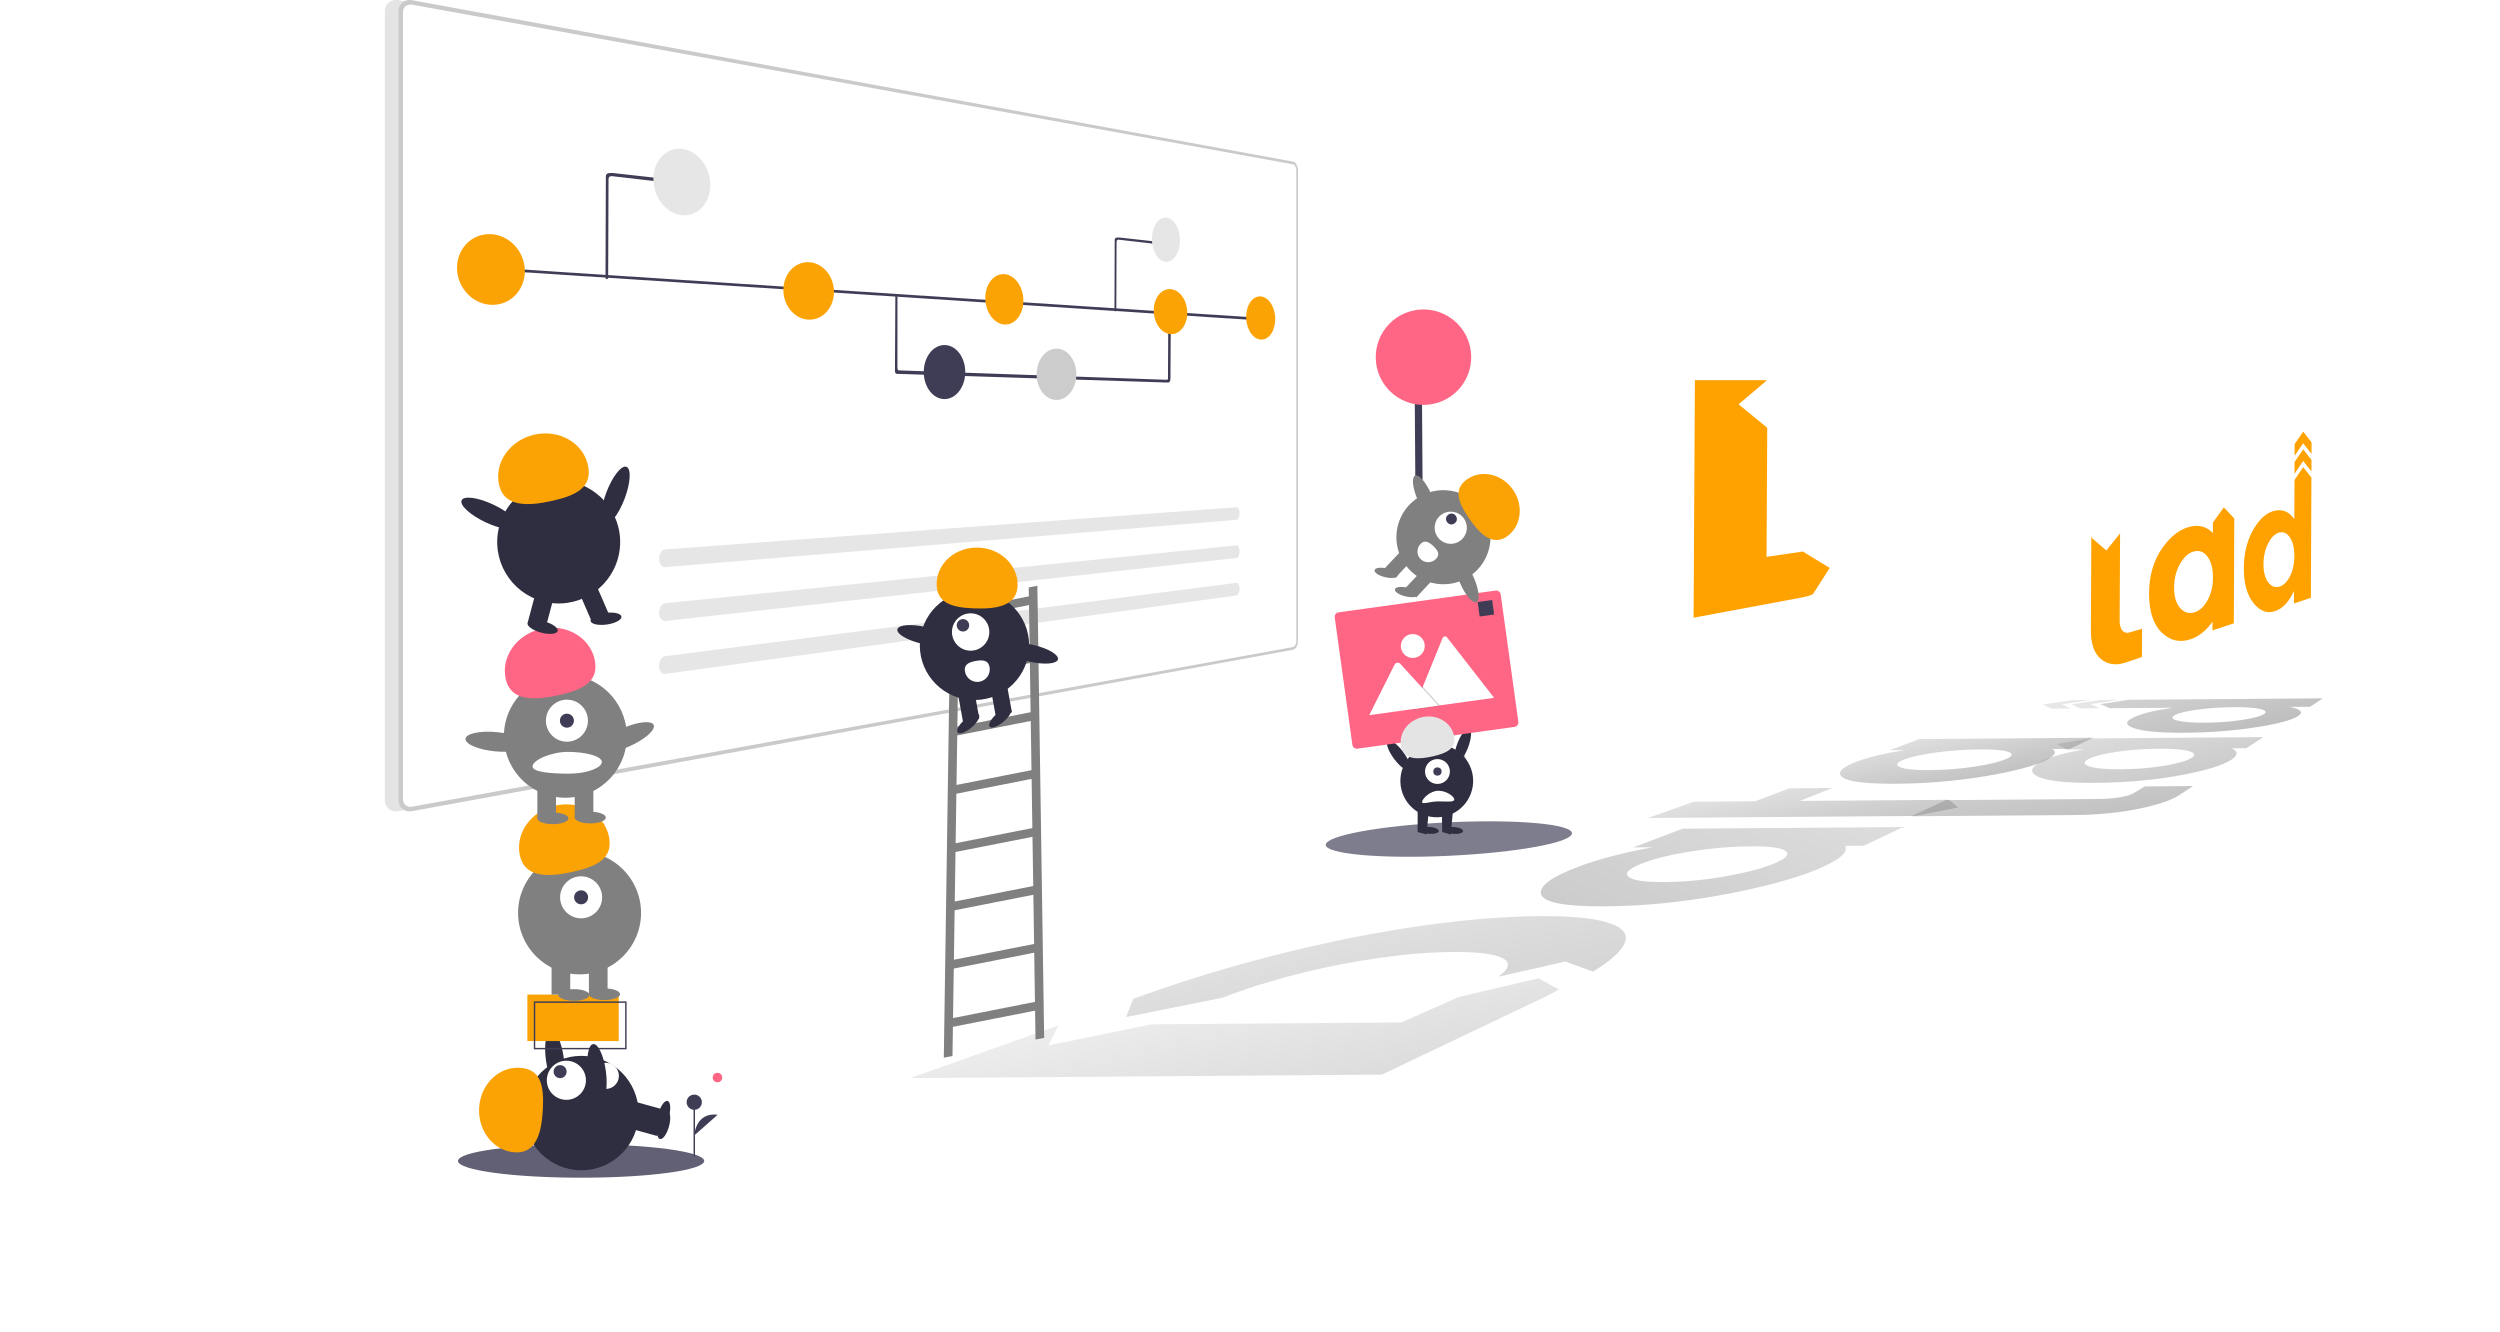 <?xml version="1.0" encoding="UTF-8" standalone="no"?>
<!-- Created with Inkscape (http://www.inkscape.org/) -->

<svg
   width="330.123mm"
   height="175.907mm"
   viewBox="0 0 330.123 175.907"
   version="1.1"
   id="svg5"
   inkscape:version="1.1.1 (c3084ef, 2021-09-22)"
   sodipodi:docname="datalad_hero_v5.svg"
   xmlns:inkscape="http://www.inkscape.org/namespaces/inkscape"
   xmlns:sodipodi="http://sodipodi.sourceforge.net/DTD/sodipodi-0.dtd"
   xmlns:xlink="http://www.w3.org/1999/xlink"
   xmlns="http://www.w3.org/2000/svg"
   xmlns:svg="http://www.w3.org/2000/svg">
  <sodipodi:namedview
     id="namedview7"
     pagecolor="#ffffff"
     bordercolor="#666666"
     borderopacity="1.0"
     inkscape:pageshadow="2"
     inkscape:pageopacity="0.0"
     inkscape:pagecheckerboard="0"
     inkscape:document-units="mm"
     showgrid="false"
     inkscape:lockguides="false"
     inkscape:zoom="0.56726292"
     inkscape:cx="-41.426998"
     inkscape:cy="228.2892"
     inkscape:window-width="2560"
     inkscape:window-height="1387"
     inkscape:window-x="0"
     inkscape:window-y="25"
     inkscape:window-maximized="1"
     inkscape:current-layer="layer1" />
  <defs
     id="defs2">
    <inkscape:path-effect
       effect="perspective-envelope"
       up_left_point="-511.662,24.85"
       up_right_point="-347.826,32.149"
       down_left_point="-511.662,68.806"
       down_right_point="-347.826,68.806"
       id="path-effect1816"
       is_visible="true"
       lpeversion="1"
       deform_type="perspective"
       horizontal_mirror="false"
       vertical_mirror="false"
       overflow_perspective="false" />
    <inkscape:path-effect
       effect="perspective-envelope"
       up_left_point="-142.046,-95.04"
       up_right_point="-76.833,-85.841"
       down_left_point="-142.046,-71.25"
       down_right_point="-76.833,-71.25"
       id="path-effect69874"
       is_visible="true"
       lpeversion="1"
       deform_type="perspective"
       horizontal_mirror="false"
       vertical_mirror="false"
       overflow_perspective="false" />
    <inkscape:path-effect
       effect="perspective-envelope"
       up_left_point="-278.409,-115.43"
       up_right_point="-176.5,-99.73"
       down_left_point="-278.409,-77.13"
       down_right_point="-176.5,-76.929"
       id="path-effect63678"
       is_visible="true"
       lpeversion="1"
       deform_type="perspective"
       horizontal_mirror="false"
       vertical_mirror="false"
       overflow_perspective="false" />
    <linearGradient
       inkscape:collect="always"
       id="linearGradient12067">
      <stop
         style="stop-color:#000000;stop-opacity:1;"
         offset="0"
         id="stop12063" />
      <stop
         style="stop-color:#000000;stop-opacity:0;"
         offset="1"
         id="stop12065" />
    </linearGradient>
    <inkscape:path-effect
       effect="perspective-envelope"
       up_left_point="-0.095,-6.406"
       up_right_point="74,0"
       down_left_point="2.286,70.825"
       down_right_point="75,32.377"
       id="path-effect11905"
       is_visible="true"
       lpeversion="1"
       deform_type="perspective"
       horizontal_mirror="false"
       vertical_mirror="false"
       overflow_perspective="false" />
    <inkscape:path-effect
       effect="perspective-envelope"
       up_left_point="0,-6.5"
       up_right_point="73.442,-1.7763568e-15"
       down_left_point="0,31.68"
       down_right_point="73.442,32.377"
       id="path-effect10672"
       is_visible="true"
       lpeversion="1"
       deform_type="perspective"
       horizontal_mirror="false"
       vertical_mirror="false"
       overflow_perspective="false" />
    <inkscape:path-effect
       effect="perspective-envelope"
       up_left_point="0.45,-8.634"
       up_right_point="73.491,1.112"
       down_left_point="0.45,41.035"
       down_right_point="73.491,31.289"
       id="path-effect8960"
       is_visible="true"
       lpeversion="1"
       deform_type="perspective"
       horizontal_mirror="true"
       vertical_mirror="false"
       overflow_perspective="false" />
    <inkscape:path-effect
       effect="envelope"
       id="path-effect8669"
       is_visible="true"
       lpeversion="1"
       yy="true"
       xx="true"
       bendpath1="M 0,0 H 73.442"
       bendpath2="M 73.442,0 V 32.377"
       bendpath3="M 0,32.377 H 73.442"
       bendpath4="M 0,0 V 32.377" />
    <linearGradient
       inkscape:collect="always"
       xlink:href="#linearGradient12067"
       id="linearGradient12069"
       x1="-56.59"
       y1="171.795"
       x2="122.623"
       y2="-17.486"
       gradientUnits="userSpaceOnUse" />
    <linearGradient
       inkscape:collect="always"
       xlink:href="#linearGradient12067"
       id="linearGradient12090"
       gradientUnits="userSpaceOnUse"
       x1="-53.462"
       y1="239.603"
       x2="115.495"
       y2="27.678" />
    <filter
       inkscape:collect="always"
       style="color-interpolation-filters:sRGB"
       id="filter12388"
       x="-0.022"
       y="-0.033"
       width="1.044"
       height="1.067">
      <feGaussianBlur
         inkscape:collect="always"
         stdDeviation="0.683"
         id="feGaussianBlur12390" />
    </filter>
    <linearGradient
       inkscape:collect="always"
       xlink:href="#linearGradient12067"
       id="linearGradient12411"
       gradientUnits="userSpaceOnUse"
       x1="-57.349"
       y1="483.077"
       x2="362.018"
       y2="231.552" />
    <linearGradient
       inkscape:collect="always"
       xlink:href="#linearGradient12067"
       id="linearGradient12413"
       gradientUnits="userSpaceOnUse"
       x1="-56.59"
       y1="171.795"
       x2="417.31"
       y2="347.989" />
    <linearGradient
       inkscape:collect="always"
       xlink:href="#linearGradient12067"
       id="linearGradient12415"
       gradientUnits="userSpaceOnUse"
       x1="-47.877"
       y1="233.853"
       x2="143.96"
       y2="-12.411" />
    <linearGradient
       inkscape:collect="always"
       xlink:href="#linearGradient12067"
       id="linearGradient12417"
       gradientUnits="userSpaceOnUse"
       x1="47.758"
       y1="87.127"
       x2="125.68"
       y2="-2.491" />
    <linearGradient
       inkscape:collect="always"
       xlink:href="#linearGradient12067"
       id="linearGradient12419"
       gradientUnits="userSpaceOnUse"
       x1="219.6"
       y1="554.373"
       x2="465.405"
       y2="339.873" />
    <linearGradient
       inkscape:collect="always"
       xlink:href="#linearGradient12067"
       id="linearGradient12421"
       gradientUnits="userSpaceOnUse"
       x1="26.03"
       y1="103.507"
       x2="118.207"
       y2="19.408" />
    <linearGradient
       inkscape:collect="always"
       xlink:href="#linearGradient12067"
       id="linearGradient12811"
       gradientUnits="userSpaceOnUse"
       x1="-56.59"
       y1="171.795"
       x2="122.623"
       y2="-17.486" />
    <linearGradient
       inkscape:collect="always"
       xlink:href="#linearGradient12067"
       id="linearGradient12813"
       gradientUnits="userSpaceOnUse"
       x1="-56.59"
       y1="171.795"
       x2="122.623"
       y2="-17.486" />
    <linearGradient
       inkscape:collect="always"
       xlink:href="#linearGradient12067"
       id="linearGradient12815"
       gradientUnits="userSpaceOnUse"
       x1="-56.59"
       y1="171.795"
       x2="122.623"
       y2="-17.486" />
    <linearGradient
       inkscape:collect="always"
       xlink:href="#linearGradient12067"
       id="linearGradient12817"
       gradientUnits="userSpaceOnUse"
       x1="-56.59"
       y1="171.795"
       x2="122.623"
       y2="-17.486" />
    <linearGradient
       inkscape:collect="always"
       xlink:href="#linearGradient12067"
       id="linearGradient12819"
       gradientUnits="userSpaceOnUse"
       x1="-56.59"
       y1="171.795"
       x2="122.623"
       y2="-17.486" />
    <linearGradient
       inkscape:collect="always"
       xlink:href="#linearGradient12067"
       id="linearGradient12821"
       gradientUnits="userSpaceOnUse"
       x1="-56.59"
       y1="171.795"
       x2="122.623"
       y2="-17.486" />
    <linearGradient
       inkscape:collect="always"
       xlink:href="#linearGradient12067"
       id="linearGradient12823"
       gradientUnits="userSpaceOnUse"
       x1="-56.59"
       y1="171.795"
       x2="122.623"
       y2="-17.486" />
    <filter
       inkscape:collect="always"
       style="color-interpolation-filters:sRGB"
       id="filter31521"
       x="-0.06"
       y="-0.271"
       width="1.12"
       height="1.543">
      <feGaussianBlur
         inkscape:collect="always"
         stdDeviation="7.37"
         id="feGaussianBlur31523" />
    </filter>
    <filter
       inkscape:collect="always"
       style="color-interpolation-filters:sRGB"
       id="filter53529"
       x="-0.113"
       y="-0.828"
       width="1.225"
       height="2.656">
      <feGaussianBlur
         inkscape:collect="always"
         stdDeviation="1.526"
         id="feGaussianBlur53531" />
    </filter>
  </defs>
  <g
     inkscape:label="Layer 1"
     inkscape:groupmode="layer"
     id="layer1"
     transform="translate(358.925,39.946)">
    <g
       id="g5618">
      <line
         x1="-171.63"
         y1="12.523"
         x2="-171.556"
         y2="23.427"
         fill="none"
         stroke="#3f3d56"
         stroke-miterlimit="10"
         stroke-width="0.955"
         id="line3637-9" />
      <path
         style="opacity:0.855;fill:#ffffff;fill-opacity:0.64;stroke:none;stroke-width:1.316;stroke-miterlimit:4;stroke-dasharray:none;stroke-dashoffset:0;stroke-opacity:1;filter:url(#filter31521)"
         d="m -341.209,118.043 c 0.497,-0.214 47.979,-14.921 105.515,-32.68 l 104.611,-32.291 42.297,0.106 42.297,0.106 -63.58,32.067 -63.58,32.067 -61.792,0.262 c -33.985,0.144 -71.89,0.373 -84.232,0.508 -14.167,0.155 -22.107,0.102 -21.536,-0.144 z"
         id="path31250" />
      <ellipse
         cx="167.604"
         cy="70.803"
         rx="16.257"
         ry="2.212"
         fill="#3f3d56"
         id="ellipse3533-4"
         style="opacity:0.82;mix-blend-mode:normal;stroke-width:0.096;filter:url(#filter53529)"
         transform="matrix(-1,0.047,0,1,0,-7.83)" />
      <path
         id="a0650842-7e0d-4738-afc6-e49dd139c2fd"
         data-name="Path 1"
         d="m -189.972,-18.608 -116.288,-21.306 a 1.786,1.786 0 0 0 -0.716,0.008 1.476,1.476 0 0 0 -0.587,0.274 1.381,1.381 0 0 0 -0.398,0.495 1.542,1.542 0 0 0 -0.146,0.669 V 65.714 a 1.543,1.543 0 0 0 0.146,0.669 1.381,1.381 0 0 0 0.397,0.495 1.476,1.476 0 0 0 0.587,0.275 1.786,1.786 0 0 0 0.716,0.009 l 116.289,-21.306 a 0.55,0.55 0 0 0 0.259,-0.131 0.984,0.984 0 0 0 0.211,-0.267 1.496,1.496 0 0 0 0.142,-0.364 1.748,1.748 0 0 0 0.052,-0.422 v -62.092 a 1.749,1.749 0 0 0 -0.052,-0.424 1.497,1.497 0 0 0 -0.142,-0.364 0.986,0.986 0 0 0 -0.211,-0.267 0.551,0.551 0 0 0 -0.259,-0.131 z"
         fill="#e4e4e4"
         style="stroke-width:0.222" />
      <path
         id="ab230013-2870-4714-bfc2-3c974790ba7e"
         data-name="Path 1"
         d="m -188.194,-18.608 -116.288,-21.306 a 1.786,1.786 0 0 0 -0.716,0.008 1.476,1.476 0 0 0 -0.587,0.274 1.381,1.381 0 0 0 -0.398,0.495 1.542,1.542 0 0 0 -0.146,0.669 V 65.714 a 1.543,1.543 0 0 0 0.146,0.669 1.381,1.381 0 0 0 0.397,0.495 1.476,1.476 0 0 0 0.587,0.275 1.786,1.786 0 0 0 0.716,0.009 l 116.289,-21.306 a 0.55,0.55 0 0 0 0.259,-0.131 0.984,0.984 0 0 0 0.211,-0.267 1.496,1.496 0 0 0 0.142,-0.364 1.748,1.748 0 0 0 0.052,-0.422 v -62.092 a 1.749,1.749 0 0 0 -0.052,-0.424 1.497,1.497 0 0 0 -0.142,-0.364 0.986,0.986 0 0 0 -0.211,-0.267 0.551,0.551 0 0 0 -0.259,-0.131 z"
         fill="#ffffff"
         style="stroke-width:0.222" />
      <path
         id="efb73e9a-ed9f-4c58-9f24-e2c56f2a395b"
         data-name="Path 2"
         d="m -188.194,-18.608 -116.288,-21.306 a 1.786,1.786 0 0 0 -0.716,0.008 1.476,1.476 0 0 0 -0.587,0.274 1.381,1.381 0 0 0 -0.398,0.495 1.542,1.542 0 0 0 -0.146,0.669 V 65.714 a 1.543,1.543 0 0 0 0.146,0.669 1.381,1.381 0 0 0 0.397,0.495 1.476,1.476 0 0 0 0.587,0.275 1.786,1.786 0 0 0 0.716,0.009 l 116.289,-21.306 a 0.55,0.55 0 0 0 0.259,-0.131 0.984,0.984 0 0 0 0.211,-0.267 1.496,1.496 0 0 0 0.142,-0.364 1.748,1.748 0 0 0 0.052,-0.422 v -62.092 a 1.749,1.749 0 0 0 -0.052,-0.424 1.497,1.497 0 0 0 -0.142,-0.364 0.986,0.986 0 0 0 -0.211,-0.267 0.551,0.551 0 0 0 -0.259,-0.131 z m 0.442,63.317 a 1.166,1.166 0 0 1 -0.035,0.283 0.998,0.998 0 0 1 -0.095,0.243 0.656,0.656 0 0 1 -0.141,0.178 0.367,0.367 0 0 1 -0.172,0.087 l -116.288,21.069 a 1.189,1.189 0 0 1 -0.477,-0.007 0.984,0.984 0 0 1 -0.391,-0.183 0.921,0.921 0 0 1 -0.264,-0.33 1.029,1.029 0 0 1 -0.097,-0.445 V -38.357 a 1.029,1.029 0 0 1 0.097,-0.445 0.921,0.921 0 0 1 0.264,-0.33 0.983,0.983 0 0 1 0.39,-0.184 1.189,1.189 0 0 1 0.477,-0.007 l 116.288,21.07 a 0.366,0.366 0 0 1 0.172,0.087 0.656,0.656 0 0 1 0.141,0.178 0.999,0.999 0 0 1 0.095,0.243 1.166,1.166 0 0 1 0.035,0.283 v 62.171 z"
         fill="#cacaca"
         style="stroke-width:0.222" />
      <g
         id="b5e30cc8-5ae1-449e-85b5-4004b80a7a56"
         data-name="b12ed9b2-cc32-4c4f-a9d5-2d1deb4d0e3e"
         transform="matrix(0.222,0,0,0.222,-325.01,-39.946)">
        <path
           id="a649d73e-ec59-4c3e-8cce-1f940f947e89"
           data-name="Path 14"
           d="m 425.164,454.051 a 2.96,2.96 0 0 0 -1.427,0.554 4.493,4.493 0 0 0 -1.158,1.251 6.417,6.417 0 0 0 -0.772,1.758 7.545,7.545 0 0 0 -0.267,2.082 7.013,7.013 0 0 0 0.3,1.987 5.277,5.277 0 0 0 0.78,1.58 3.515,3.515 0 0 0 1.147,1.023 2.6,2.6 0 0 0 1.4,0.315 l 339.804,-28.137 a 1.164,1.164 0 0 0 0.718,-0.329 2.717,2.717 0 0 0 0.59,-0.828 5.284,5.284 0 0 0 0.4,-1.2 7.289,7.289 0 0 0 0.156,-1.458 7.068,7.068 0 0 0 -0.132,-1.445 4.807,4.807 0 0 0 -0.384,-1.169 2.339,2.339 0 0 0 -0.574,-0.779 1.046,1.046 0 0 0 -0.714,-0.264 h -0.06 z"
           transform="translate(-182.271,-127.265)"
           fill="#e6e6e6" />
      </g>
      <g
         id="a3d56c43-6c72-48a5-a1aa-00d4337a9f01"
         data-name="e10bb4bc-6df1-41b6-ac46-84090840b498"
         transform="matrix(0.222,0,0,0.222,-325.01,-39.946)">
        <path
           id="fcd1be7c-dd66-4ef0-bebb-a6cb75017f49"
           data-name="Path 15"
           d="m 425.164,486.071 a 3.043,3.043 0 0 0 -1.427,0.593 4.679,4.679 0 0 0 -1.158,1.278 6.612,6.612 0 0 0 -0.772,1.779 7.623,7.623 0 0 0 -0.267,2.095 6.927,6.927 0 0 0 0.3,1.979 5.107,5.107 0 0 0 0.78,1.559 3.376,3.376 0 0 0 1.145,0.991 2.556,2.556 0 0 0 1.4,0.277 l 339.806,-37.486 a 1.2,1.2 0 0 0 0.718,-0.349 2.824,2.824 0 0 0 0.59,-0.845 5.418,5.418 0 0 0 0.4,-1.216 7.352,7.352 0 0 0 0.156,-1.463 7.015,7.015 0 0 0 -0.132,-1.442 4.692,4.692 0 0 0 -0.384,-1.158 2.249,2.249 0 0 0 -0.577,-0.76 1.021,1.021 0 0 0 -0.714,-0.245 h -0.06 z"
           transform="translate(-182.271,-127.265)"
           fill="#e6e6e6" />
      </g>
      <g
         id="b86b841b-6efa-4245-8922-ec58e5370162"
         data-name="e3c0a870-6a35-4470-a43f-0902a465f5fb"
         transform="matrix(0.222,0,0,0.222,-325.01,-39.946)">
        <path
           id="f8e452a4-70d1-4eed-9ead-ca836e74dca4"
           data-name="Path 16"
           d="m 425.164,517.573 a 3.132,3.132 0 0 0 -1.427,0.632 4.868,4.868 0 0 0 -1.158,1.31 6.81,6.81 0 0 0 -0.772,1.8 7.701,7.701 0 0 0 -0.267,2.101 6.843,6.843 0 0 0 0.3,1.97 4.944,4.944 0 0 0 0.78,1.538 3.246,3.246 0 0 0 1.145,0.96 2.519,2.519 0 0 0 1.4,0.239 l 339.806,-46.683 a 1.238,1.238 0 0 0 0.718,-0.368 2.934,2.934 0 0 0 0.59,-0.861 5.548,5.548 0 0 0 0.4,-1.227 7.415,7.415 0 0 0 0.156,-1.467 6.961,6.961 0 0 0 -0.132,-1.438 4.578,4.578 0 0 0 -0.384,-1.148 2.163,2.163 0 0 0 -0.577,-0.744 1,1 0 0 0 -0.714,-0.226 h -0.06 z"
           transform="translate(-182.271,-127.265)"
           fill="#e6e6e6" />
      </g>
      <g
         id="g8246"
         transform="matrix(1.117,-0.104,-0.003,1.019,-135.719,17.878)"
         inkscape:path-effect="#path-effect8669;#path-effect8960">
        <g
           id="g10670"
           inkscape:path-effect="#path-effect10672"
           transform="matrix(1.004,-0.149,-0.002,1.276,-38.39,-6.686)">
          <g
             id="layer8-6"
             inkscape:label="durr"
             style="display:inline"
             transform="translate(-10.076,-8.721)">
            <g
               aria-label="lad"
               transform="matrix(0.265,0,0,0.265,23.912,-45.389)"
               style="font-style:normal;font-variant:normal;font-weight:bold;font-stretch:normal;font-size:20px;line-height:25px;font-family:Arial;-inkscape-font-specification:'Arial, Bold';text-align:start;letter-spacing:0px;word-spacing:0px;writing-mode:lr-tb;text-anchor:start;display:inline;opacity:1;fill:#000000;fill-opacity:1;stroke:none;stroke-width:1px;stroke-linecap:butt;stroke-linejoin:miter;stroke-opacity:1"
               id="flowRoot4504-8-4-3"
               inkscape:export-xdpi="299.96201"
               inkscape:export-ydpi="299.96201">
              <path
                 d="m 283.431,314.356 c -0.002,11.402 -0.003,22.805 -0.005,34.209 5e-5,1.762 0.437,3.131 1.306,4.103 0.865,0.911 1.888,1.329 3.064,1.258 2.226,-0.136 3.018,-0.155 5.594,-0.324 0.003,3.618 0.005,7.236 0.008,10.855 -2.497,0.231 -4.746,0.428 -7.29,0.663 -4.19,0.379 -7.828,-0.76 -10.88,-3.458 -3.043,-2.745 -4.582,-6.72 -4.581,-11.891 0.002,-11.996 0.004,-23.991 0.007,-35.984 4.33,0.193 8.589,0.382 12.778,0.568 z"
                 style="font-style:normal;font-variant:normal;font-weight:bold;font-stretch:normal;font-size:96px;font-family:'Montserrat Alternates';-inkscape-font-specification:'Montserrat Alternates Bold';fill:#ffa200;fill-opacity:1"
                 id="path4584-3-4"
                 inkscape:connector-curvature="0"
                 sodipodi:nodetypes="cscsccscscc"
                 inkscape:original-d="m 95.601062,269.44343 -0.0011,38.5225 c -5.7e-5,1.984 0.513084,3.552 1.537084,4.704 1.024,1.088 2.240001,1.632 3.648004,1.632 2.688,0 3.65097,0.033 6.816,0.0205 l 0.0103,12.55209 c -5.1871,0.009 -3.85034,0.003 -8.842344,0.003 -4.928,0 -9.12,-1.632 -12.576,-4.896 -3.392,-3.264 -5.088,-7.712 -5.088,-13.344 v -39.1945 z" />
            </g>
            <path
               inkscape:connector-curvature="0"
               d="m 117.314,49.613 c -0.923,0.084 -1.768,-0.348 -2.527,-1.308 -0.773,-0.978 -1.166,-2.244 -1.166,-3.782 -4.3e-4,-1.539 0.381,-2.793 1.134,-3.75 0.739,-0.953 1.589,-1.406 2.542,-1.373 0.931,0.032 1.676,0.473 2.244,1.313 -4.5e-4,-1.325 -8.9e-4,-2.65 -7.1e-4,-3.974 0.338,-0.373 0.675,-0.744 1.009,-1.113 0.33,0.419 0.658,0.836 0.985,1.251 0.004,12.345 -3e-5,-0.129 0.003,12.215 -0.657,0.058 -1.322,0.117 -1.994,0.177 -1.1e-4,-0.424 -2.2e-4,-0.847 -4e-4,-1.271 -0.577,0.992 -1.317,1.534 -2.229,1.616 l 0,-3e-6 z m -1.379,-5.041 c 1.6e-4,0.811 0.194,1.469 0.578,1.972 0.381,0.486 0.82,0.711 1.317,0.681 0.49,-0.03 0.901,-0.303 1.233,-0.814 0.339,-0.52 0.507,-1.166 0.507,-1.941 -2e-4,-0.787 -0.169,-1.436 -0.508,-1.948 -0.333,-0.529 -0.748,-0.797 -1.248,-0.8 -0.506,-0.003 -0.946,0.265 -1.317,0.81 -0.374,0.549 -0.562,1.231 -0.562,2.042 z"
               style="font-style:normal;font-variant:normal;font-weight:bold;font-stretch:normal;font-size:96px;line-height:25px;font-family:'Montserrat Alternates';-inkscape-font-specification:'Montserrat Alternates Bold';text-align:start;letter-spacing:0px;word-spacing:0px;writing-mode:lr-tb;text-anchor:start;opacity:1;fill:#ffa200;fill-opacity:1;stroke:none;stroke-width:0.265px;stroke-linecap:butt;stroke-linejoin:miter;stroke-opacity:1"
               id="path4588-1-3"
               inkscape:export-xdpi="299.96201"
               inkscape:export-ydpi="299.96201"
               sodipodi:nodetypes="ssscscccccccsscscscsss"
               inkscape:original-d="m 75.669676,41.098735 c -1.608667,0 -3.048,-0.6858 -4.318,-2.0574 -1.27,-1.3716 -1.905,-3.0734 -1.905,-5.105399 0,-2.032 0.618067,-3.691467 1.8542,-4.9784 1.236133,-1.303867 2.683933,-1.9558 4.3434,-1.9558 1.659469,0 3.014136,0.5842 4.064003,1.7526 l 1.77e-4,-5.64119 1.905,-1.700293 1.905,1.700293 -1.77e-4,17.782389 h -3.81 v -1.8034 c -1.0668,1.337733 -2.413001,2.0066 -4.038603,2.0066 z m -2.3876,-7.010399 c 0,1.100666 0.3302,2.006599 0.9906,2.717799 0.6604,0.694267 1.430867,1.0414 2.3114,1.0414 0.880535,0 1.625603,-0.347133 2.235203,-1.0414 0.626533,-0.7112 0.9398,-1.617133 0.9398,-2.717799 0,-1.1176 -0.313267,-2.040467 -0.9398,-2.7686 -0.6096,-0.745067 -1.363134,-1.1176 -2.260603,-1.1176 -0.897467,0 -1.667933,0.372533 -2.3114,1.1176 -0.643467,0.745067 -0.9652,1.667933 -0.9652,2.7686 z" />
            <g
               aria-label="data"
               transform="matrix(0.265,0,0,0.265,-10.022,-59.474)"
               style="font-style:normal;font-variant:normal;font-weight:bold;font-stretch:normal;font-size:20px;line-height:25px;font-family:Arial;-inkscape-font-specification:'Arial, Bold';text-align:start;letter-spacing:0px;word-spacing:0px;writing-mode:lr-tb;text-anchor:start;opacity:1;fill:#333333;fill-opacity:1;stroke:none;stroke-width:1px;stroke-linecap:butt;stroke-linejoin:miter;stroke-opacity:1"
               id="flowRoot4504-6-1"
               inkscape:export-xdpi="299.96201"
               inkscape:export-ydpi="299.96201">
              <path
                 d="m 361.095,369.57 c -7.351,-0.254 -13.984,-3.045 -19.819,-8.472 -5.991,-5.572 -9.045,-12.711 -9.04,-21.307 0.005,-8.664 3.143,-15.161 9.289,-19.404 5.982,-4.13 12.711,-5.546 20.115,-4.363 5.594,0.894 10.344,3.348 14.303,7.322 4.2e-4,-1.399 8.8e-4,-2.798 0.001,-4.197 l 14.295,2.255 -0.011,48.452 -14.299,-0.52 0.001,-4.105 c -4.229,3.072 -9.159,4.535 -14.836,4.339 z m -11.444,-27.783 c -0.002,4.365 1.434,8.051 4.28,11.026 2.809,2.872 6.042,4.411 9.679,4.641 3.576,0.226 6.555,-0.878 8.962,-3.29 2.38,-2.446 3.56,-5.679 3.561,-9.719 0.001,-4.102 -1.177,-7.657 -3.554,-10.688 -2.405,-3.066 -5.417,-4.849 -9.062,-5.328 -3.708,-0.487 -6.945,0.52 -9.686,3.051 -2.776,2.498 -4.178,5.941 -4.18,10.307 z"
                 style="font-style:normal;font-variant:normal;font-weight:bold;font-stretch:normal;font-size:96px;font-family:'Montserrat Alternates';-inkscape-font-specification:'Montserrat Alternates Bold';fill:#ffffff;fill-opacity:1"
                 id="path4612-4-9"
                 inkscape:connector-curvature="0"
                 inkscape:original-d="m 171.53287,326.87793 q -9.888,0 -17.28,-7.392 -7.392,-7.392 -7.392,-19.392 0,-12.096 7.584,-19.296 7.584,-7.2 17.568,-7.2 7.776,0 13.536,5.184 v -4.32 h 14.496 v 51.648 h -14.496 v -4.224 q -6.144,4.992 -14.016,4.992 z m -10.176,-26.496 q 0,6.336 3.744,10.368 3.744,3.936 8.736,3.936 4.992,0 8.448,-3.936 3.456,-4.032 3.456,-10.272 0,-6.336 -3.456,-10.56 -3.456,-4.224 -8.544,-4.224 -5.088,0 -8.736,4.224 -3.648,4.128 -3.648,10.464 z" />
              <path
                 d="m 443.725,372.427 c -4.773,-0.165 -9.052,-2.368 -12.798,-6.672 -3.825,-4.395 -5.768,-10.053 -5.767,-16.902 1.7e-4,-6.903 1.994,-12.146 5.916,-15.672 3.838,-3.45 8.181,-4.755 12.99,-3.987 3.655,0.584 6.774,2.457 9.384,5.592 0,0.037 -1.3e-4,-3.448 -1e-4,-3.41 3.21,0.506 6.376,1.006 9.5,1.499 l 0.005,40.235 c -3.124,-0.108 -6.291,-0.217 -9.502,-0.328 l -4.8e-4,-3.962 c -2.786,2.521 -6.02,3.734 -9.728,3.606 z m -7.423,-22.247 c -2.2e-4,3.505 0.927,6.447 2.768,8.805 1.821,2.282 3.922,3.489 6.293,3.639 2.338,0.148 4.292,-0.776 5.874,-2.757 1.567,-2.013 2.345,-4.654 2.345,-7.938 -5e-5,-3.334 -0.779,-6.201 -2.346,-8.619 -1.582,-2.44 -3.558,-3.824 -5.941,-4.137 -2.417,-0.318 -4.519,0.56 -6.295,2.651 -1.794,2.06 -2.697,4.851 -2.697,8.356 z"
                 style="font-style:normal;font-variant:normal;font-weight:bold;font-stretch:normal;font-size:96px;font-family:'Montserrat Alternates';-inkscape-font-specification:'Montserrat Alternates Bold';fill:#ffffff;fill-opacity:1"
                 id="path4616-0-3"
                 inkscape:connector-curvature="0"
                 sodipodi:nodetypes="sssssccccccsscscssscs"
                 inkscape:original-d="m 264.91341,326.87793 c -6.592,0 -12.352,-2.464 -17.28,-7.392 -4.928,-4.928 -7.392,-11.392 -7.392,-19.392 0,-8.064 2.528,-14.496 7.584,-19.296 5.056,-4.8 10.912,-7.2 17.568,-7.2 5.184,0 9.696,1.728 13.536,5.184 v -4.32 h 14.496 v 52.44075 h -14.496 v -5.01675 c -4.096,3.328 -8.768,4.992 -14.016,4.992 z m -10.176,-26.496 c 0,4.224 1.248,7.68 3.744,10.368 2.496,2.624 5.408,3.936 8.736,3.936 3.328,0 6.144,-1.312 8.448,-3.936 2.304,-2.688 3.456,-6.112 3.456,-10.272 0,-4.224 -1.152,-7.744 -3.456,-10.56 -2.304,-2.816 -5.152,-4.224 -8.544,-4.224 -3.392,0 -6.304,1.408 -8.736,4.224 -2.432,2.752 -3.648,6.24 -3.648,10.464 z" />
              <path
                 d="m 398.905,370.465 c 0.001,-5.443 0.002,-10.887 0.003,-16.33 0.003,-15.183 0.005,-30.364 0.008,-45.543 4.329,0.84 8.586,1.666 12.775,2.479 -7e-5,0.547 -0.002,13.169 -0.002,13.717 l 10.348,1.633 c -2e-5,0.306 -5.7e-4,9.39 -4e-4,9.696 l -10.348,-1.36 c -5.8e-4,2.211 -0.003,17.559 -0.003,19.771 -2.4e-4,4.513 -0.001,9.026 -0.002,13.539 -2.077,1.828 -4.172,3.671 -6.283,5.529 l -6.494,-6.08"
                 style="font-style:normal;font-variant:normal;font-weight:bold;font-stretch:normal;font-size:96px;font-family:'Montserrat Alternates';-inkscape-font-specification:'Montserrat Alternates Bold';fill:#ffffff;fill-opacity:1"
                 id="path4614-2-0"
                 inkscape:connector-curvature="0"
                 sodipodi:nodetypes="cccccccccccc"
                 inkscape:original-d="m 209.3575,326.42845 4e-5,-17.79057 -7.6e-4,-49.632 14.49624,-10e-6 v 15.456 h 12.48 v 11.232 h -12.48 l -10e-4,22.272 -3e-5,15.24998 -7.24725,6.42519 -7.24724,-6.42519" />
            </g>
            <path
               style="font-style:normal;font-variant:normal;font-weight:bold;font-stretch:normal;font-size:192px;line-height:25px;font-family:Montserrat;-inkscape-font-specification:'Montserrat Bold';text-align:start;letter-spacing:0px;word-spacing:0px;writing-mode:lr-tb;text-anchor:start;fill:#ffffff;fill-opacity:1;stroke:none;stroke-width:0.134px;stroke-linecap:butt;stroke-linejoin:miter;stroke-opacity:1"
               d="m 61.784,15.22 -3.128,1.757 3.178,2.933 c 0.151,0.025 0.301,0.049 0.452,0.074 1.49,0.243 2.79,0.72 3.911,1.428 1.102,0.676 1.947,1.514 2.546,2.517 0.618,0.997 0.925,2.085 0.924,3.269 -7.73e-4,1.165 -0.284,2.174 -0.853,3.031 -0.574,0.865 -1.382,1.51 -2.431,1.932 -0.38,0.153 -0.782,0.271 -1.207,0.357 0.296,0.267 2.61,1.979 2.61,1.979 l -1.847,2.636 c 1.429,-0.164 2.729,-0.462 3.905,-0.893 2.093,-0.757 3.66,-1.861 4.736,-3.314 1.08,-1.426 1.614,-3.095 1.615,-5.026 0.001,-1.931 -0.52,-3.713 -1.575,-5.367 -1.074,-1.702 -2.614,-3.167 -4.654,-4.401 -2.082,-1.27 -4.571,-2.201 -7.512,-2.78 -0.223,-0.044 -0.446,-0.088 -0.67,-0.132 z"
               id="path1711-6-2-1-6"
               inkscape:connector-curvature="0"
               sodipodi:nodetypes="cccsccssscccccsccsc"
               inkscape:export-xdpi="299.96201"
               inkscape:export-ydpi="299.96201"
               inkscape:original-d="m 17.452682,8.7212544 -1.906485,1.9064846 1.940098,1.940098 h 0.282821 c 0.946542,0 1.789879,0.223753 2.529901,0.671209 0.740024,0.430247 1.316456,1.041043 1.729492,1.832696 0.430247,0.791651 0.645475,1.703714 0.645475,2.736304 0,1.015381 -0.197915,1.918919 -0.593741,2.710572 -0.395827,0.791653 -0.946686,1.40271 -1.652289,1.832957 -0.252626,0.154039 -0.518946,0.279256 -0.798045,0.378146 0.194754,0.207133 1.7463,1.536742 1.7463,1.536742 l -1.241054,2.325074 c 0.957959,-0.187072 1.84731,-0.490146 2.667767,-0.909914 1.497255,-0.757234 2.650383,-1.824061 3.459245,-3.200848 0.826073,-1.376788 1.239217,-2.951585 1.239217,-4.724198 0,-1.772614 -0.404618,-3.338623 -1.21348,-4.6982 C 25.479041,11.68159 24.343225,10.614499 22.880388,9.8572668 21.434762,9.1000353 19.765401,8.7212544 17.872319,8.7212544 Z" />
            <path
               inkscape:connector-curvature="0"
               d="m 107.381,50.513 c -1.263,0.114 -2.396,-0.327 -3.387,-1.342 -1.012,-1.037 -1.526,-2.47 -1.526,-4.283 1.1e-4,-1.827 0.528,-3.281 1.566,-4.344 1.016,-1.04 2.165,-1.53 3.438,-1.485 0.967,0.034 1.793,0.426 2.483,1.169 l 1e-5,-1.068 c 0.428,-0.429 0.853,-0.856 1.275,-1.28 0.416,0.459 0.829,0.914 1.239,1.366 l 0.001,10.65 c -0.827,0.073 -1.665,0.148 -2.514,0.223 l -7e-5,-0.883 c -0.737,0.76 -1.593,1.188 -2.574,1.277 z m -1.964,-5.643 c -10e-6,0.928 0.245,1.676 0.732,2.239 0.482,0.544 1.038,0.794 1.665,0.755 0.619,-0.038 1.136,-0.348 1.554,-0.924 0.415,-0.585 0.621,-1.31 0.621,-2.179 -8e-5,-0.882 -0.206,-1.616 -0.621,-2.204 -0.419,-0.594 -0.942,-0.894 -1.572,-0.898 -0.64,-0.004 -1.196,0.298 -1.666,0.91 -0.475,0.605 -0.714,1.373 -0.714,2.301 z"
               style="font-style:normal;font-variant:normal;font-weight:bold;font-stretch:normal;font-size:96px;line-height:25px;font-family:'Montserrat Alternates';-inkscape-font-specification:'Montserrat Alternates Bold';text-align:start;letter-spacing:0px;word-spacing:0px;writing-mode:lr-tb;text-anchor:start;opacity:1;fill:#ffa200;fill-opacity:1;stroke:none;stroke-width:0.265px;stroke-linecap:butt;stroke-linejoin:miter;stroke-opacity:1"
               id="path4586-7-9"
               sodipodi:nodetypes="ssssscccccccsscscssscs"
               inkscape:export-xdpi="299.96201"
               inkscape:export-ydpi="299.96201"
               inkscape:original-d="m 60.069768,41.098735 c -1.744133,0 -3.268133,-0.651933 -4.572,-1.9558 -1.303866,-1.303867 -1.9558,-3.014133 -1.9558,-5.130799 0,-2.1336 0.668867,-3.8354 2.0066,-5.1054 1.337734,-1.27 2.887134,-1.905 4.6482,-1.905 1.3716,0 2.5654,0.4572 3.5814,1.3716 l 2.88e-4,-1.35286 1.9175,-1.700476 1.9175,1.700476 1.12e-4,13.875059 h -3.8354 v -1.1176 c -1.083733,0.880531 -2.319866,1.3208 -3.7084,1.3208 z m -2.6924,-7.010399 c 0,1.117599 0.3302,2.031999 0.9906,2.743199 0.6604,0.694267 1.430867,1.0414 2.3114,1.0414 0.880534,0 1.6256,-0.347133 2.2352,-1.0414 0.6096,-0.7112 0.9144,-1.617133 0.9144,-2.717799 0,-1.1176 -0.3048,-2.048933 -0.9144,-2.794 -0.6096,-0.745067 -1.363133,-1.1176 -2.2606,-1.1176 -0.897466,0 -1.667933,0.372533 -2.3114,1.1176 -0.643466,0.728133 -0.9652,1.651 -0.9652,2.7686 z" />
            <path
               style="opacity:1;fill:#ffa200;fill-opacity:1;fill-rule:evenodd;stroke:none;stroke-width:1.058;stroke-linecap:butt;stroke-linejoin:miter;stroke-miterlimit:4;stroke-dasharray:none;stroke-opacity:0"
               d="m 119.54,34.909 c 0.338,-0.365 0.675,-0.728 1.009,-1.089 0.33,0.427 0.658,0.851 0.985,1.273 1.1e-4,0.389 2.3e-4,0.778 3.7e-4,1.168 -0.326,-0.417 -0.655,-0.836 -0.985,-1.258 -0.334,0.366 -0.671,0.734 -1.009,1.104 -1e-4,-0.399 -2.1e-4,-0.798 -3.4e-4,-1.198 z"
               id="rect2037-8"
               inkscape:connector-curvature="0"
               sodipodi:nodetypes="ccccccc"
               inkscape:original-d="m 79.708456,20.517949 1.905,-1.7 1.905,1.7 V 22.218 l -1.905,-1.700015 -1.905,1.700015 z" />
            <path
               style="display:inline;opacity:1;fill:#ffa200;fill-opacity:1;fill-rule:evenodd;stroke:none;stroke-width:1.058;stroke-linecap:butt;stroke-linejoin:miter;stroke-miterlimit:4;stroke-dasharray:none;stroke-opacity:0"
               d="m 119.539,33.085 1.009,-1.066 c 0.33,0.434 0.658,0.866 0.985,1.296 1.1e-4,0.389 2.2e-4,0.778 3.7e-4,1.167 -0.326,-0.424 -0.655,-0.851 -0.985,-1.281 l -1.009,1.081 c 1e-5,0.025 -3.6e-4,-1.223 -3.4e-4,-1.198 z"
               id="rect2037-6-9"
               inkscape:connector-curvature="0"
               sodipodi:nodetypes="ccccccc"
               inkscape:original-d="m 79.708456,17.927898 1.905,-1.7 1.905,1.7 v 1.700051 l -1.905,-1.700015 -1.905,1.700015 z" />
          </g>
          <g
             id="layer9-1"
             inkscape:label="L"
             transform="translate(-10.076,-8.721)">
            <path
               style="font-style:normal;font-variant:normal;font-weight:bold;font-stretch:normal;font-size:192px;line-height:25px;font-family:Montserrat;-inkscape-font-specification:'Montserrat Bold';text-align:start;letter-spacing:0px;word-spacing:0px;writing-mode:lr-tb;text-anchor:start;fill:#ffa200;fill-opacity:1;stroke:none;stroke-width:0.134px;stroke-linecap:butt;stroke-linejoin:miter;stroke-opacity:1"
               d="m 48.84,12.67 c -0.009,8.034 -0.017,16.07 -0.025,24.109 0,0 11.896,0.434 12.789,0.464 0.882,0.03 1.252,-0.076 1.252,-0.076 l 1.971,-2.283 -3.178,-2.295 -4.271,-0.3 0.012,-13.102 -1.552,-1.396 -1.838,-1.652 -9.94e-4,-5.23e-4 c 2.33e-4,2.12e-4 1.696,-0.912 3.337,-1.794 l -8.497,-1.674 z"
               id="path1711-6-2-1-9-2"
               inkscape:connector-curvature="0"
               sodipodi:nodetypes="cczcccccccccc"
               inkscape:export-xdpi="299.96201"
               inkscape:export-ydpi="299.96201"
               inkscape:original-d="m 10.076211,8.721255 v 18.096381 c 0,0 6.723806,0.0017 7.275896,0 0.552089,-0.0017 0.786041,-0.100838 0.786041,-0.100838 l 1.26597,-1.979505 -2.025955,-1.740245 h -2.577755 v -10.42921 l -0.89967,-0.899934 -1.040165,-1.040164 -5.55e-4,-2.68e-4 c 1.3e-4,1.33e-4 0.957608,-0.957398 1.906482,-1.906223 z" />
          </g>
        </g>
      </g>
      <g
         id="g11903"
         transform="matrix(1.771,-0.673,1.389,0.01,-229.685,102.417)"
         inkscape:path-effect="#path-effect11905"
         style="opacity:0.469;mix-blend-mode:normal;fill:url(#linearGradient12069);fill-opacity:1;filter:url(#filter12388)">
        <g
           id="layer8-8"
           inkscape:label="durr"
           style="display:inline;fill:url(#linearGradient12821);fill-opacity:1"
           transform="translate(-10.076,-8.721)">
          <g
             aria-label="lad"
             transform="matrix(0.265,0,0,0.265,23.912,-45.389)"
             style="font-style:normal;font-variant:normal;font-weight:bold;font-stretch:normal;font-size:20px;line-height:25px;font-family:Arial;-inkscape-font-specification:'Arial, Bold';text-align:start;letter-spacing:0px;word-spacing:0px;writing-mode:lr-tb;text-anchor:start;display:inline;opacity:1;fill:url(#linearGradient12811);fill-opacity:1;stroke:none;stroke-width:1px;stroke-linecap:butt;stroke-linejoin:miter;stroke-opacity:1"
             id="flowRoot4504-8-4-4"
             inkscape:export-xdpi="299.96201"
             inkscape:export-ydpi="299.96201">
            <path
               d="m 154.868,287.113 1.631,52.869 c 0.084,2.723 0.552,4.694 1.398,5.909 0.839,1.121 1.797,1.427 2.872,0.928 2.029,-0.942 2.749,-1.232 5.086,-2.335 l 0.522,16.649 c -3.844,2.045 -2.843,1.507 -6.622,3.505 -3.837,2.029 -7.258,1.522 -10.226,-1.612 -2.975,-3.224 -4.61,-8.894 -4.859,-16.959 l -1.732,-56.127 z"
               style="font-style:normal;font-variant:normal;font-weight:bold;font-stretch:normal;font-size:96px;font-family:'Montserrat Alternates';-inkscape-font-specification:'Montserrat Alternates Bold';fill:url(#linearGradient12411);fill-opacity:1"
               id="path4584-3-3"
               inkscape:connector-curvature="0"
               sodipodi:nodetypes="cscsccscscc"
               inkscape:original-d="m 95.601062,269.44343 -0.0011,38.5225 c -5.7e-5,1.984 0.513084,3.552 1.537084,4.704 1.024,1.088 2.240001,1.632 3.648004,1.632 2.688,0 3.65097,0.033 6.816,0.0205 l 0.0103,12.55209 c -5.1871,0.009 -3.85034,0.003 -8.842344,0.003 -4.928,0 -9.12,-1.632 -12.576,-4.896 -3.392,-3.264 -5.088,-7.712 -5.088,-13.344 v -39.1945 z" />
          </g>
          <path
             inkscape:connector-curvature="0"
             d="m 81.603,42.935 c -0.769,0.407 -1.499,0.03 -2.185,-1.159 -0.701,-1.215 -1.092,-2.976 -1.163,-5.263 -0.071,-2.286 0.197,-4.258 0.792,-5.887 0.582,-1.613 1.278,-2.512 2.079,-2.719 0.779,-0.201 1.418,0.247 1.926,1.325 l -0.18,-5.816 0.783,-1.88 0.865,1.577 0.549,17.783 -1.631,0.856 -0.057,-1.859 c -0.432,1.624 -1.022,2.643 -1.779,3.043 z m -1.385,-7.02 c 0.037,1.198 0.23,2.113 0.575,2.741 0.341,0.603 0.719,0.805 1.132,0.612 0.407,-0.19 0.735,-0.71 0.988,-1.558 0.257,-0.86 0.367,-1.853 0.332,-2.988 -0.036,-1.152 -0.204,-2.054 -0.508,-2.71 -0.3,-0.684 -0.657,-0.963 -1.074,-0.83 -0.423,0.135 -0.779,0.652 -1.065,1.558 -0.29,0.916 -0.417,1.976 -0.38,3.174 z"
             style="font-style:normal;font-variant:normal;font-weight:bold;font-stretch:normal;font-size:96px;line-height:25px;font-family:'Montserrat Alternates';-inkscape-font-specification:'Montserrat Alternates Bold';text-align:start;letter-spacing:0px;word-spacing:0px;writing-mode:lr-tb;text-anchor:start;opacity:1;fill:url(#linearGradient12417);fill-opacity:1;stroke:none;stroke-width:0.265px;stroke-linecap:butt;stroke-linejoin:miter;stroke-opacity:1"
             id="path4588-1-6"
             inkscape:export-xdpi="299.96201"
             inkscape:export-ydpi="299.96201"
             sodipodi:nodetypes="ssscscccccccsscscscsss"
             inkscape:original-d="m 75.669676,41.098735 c -1.608667,0 -3.048,-0.6858 -4.318,-2.0574 -1.27,-1.3716 -1.905,-3.0734 -1.905,-5.105399 0,-2.032 0.618067,-3.691467 1.8542,-4.9784 1.236133,-1.303867 2.683933,-1.9558 4.3434,-1.9558 1.659469,0 3.014136,0.5842 4.064003,1.7526 l 1.77e-4,-5.64119 1.905,-1.700293 1.905,1.700293 -1.77e-4,17.782389 h -3.81 v -1.8034 c -1.0668,1.337733 -2.413001,2.0066 -4.038603,2.0066 z m -2.3876,-7.010399 c 0,1.100666 0.3302,2.006599 0.9906,2.717799 0.6604,0.694267 1.430867,1.0414 2.3114,1.0414 0.880535,0 1.625603,-0.347133 2.235203,-1.0414 0.626533,-0.7112 0.9398,-1.617133 0.9398,-2.717799 0,-1.1176 -0.313267,-2.040467 -0.9398,-2.7686 -0.6096,-0.745067 -1.363134,-1.1176 -2.260603,-1.1176 -0.897467,0 -1.667933,0.372533 -2.3114,1.1176 -0.643467,0.745067 -0.9652,1.667933 -0.9652,2.7686 z" />
          <g
             aria-label="data"
             transform="matrix(0.265,0,0,0.265,-10.022,-59.474)"
             style="font-style:normal;font-variant:normal;font-weight:bold;font-stretch:normal;font-size:20px;line-height:25px;font-family:Arial;-inkscape-font-specification:'Arial, Bold';text-align:start;letter-spacing:0px;word-spacing:0px;writing-mode:lr-tb;text-anchor:start;opacity:1;fill:url(#linearGradient12815);fill-opacity:1;stroke:none;stroke-width:1px;stroke-linecap:butt;stroke-linejoin:miter;stroke-opacity:1"
             id="flowRoot4504-6-5"
             inkscape:export-xdpi="299.96201"
             inkscape:export-ydpi="299.96201">
            <path
               d="m 234.767,358.645 c -7.359,1.901 -14.198,-0.519 -20.423,-7.505 -6.449,-7.238 -9.978,-18.003 -10.413,-32.098 -0.438,-14.208 2.487,-25.709 8.604,-34.264 5.899,-8.251 12.636,-12.235 20.105,-12.175 5.589,0.045 10.382,2.781 14.447,8.108 l -0.206,-6.661 13.891,0.052 2.348,76.081 -13.782,3.506 -0.201,-6.513 c -3.973,6.164 -8.741,10.016 -14.37,11.47 z m -12.871,-41.344 c 0.218,7.065 1.855,12.606 4.872,16.572 2.962,3.794 6.267,5.303 9.891,4.59 3.544,-0.698 6.419,-3.337 8.657,-7.876 2.202,-4.571 3.191,-10.036 2.994,-16.446 -0.201,-6.509 -1.524,-11.833 -3.995,-16.018 -2.509,-4.248 -5.563,-6.304 -9.192,-6.115 -3.713,0.193 -6.899,2.668 -9.525,7.482 -2.674,4.789 -3.919,10.746 -3.701,17.811 z"
               style="font-style:normal;font-variant:normal;font-weight:bold;font-stretch:normal;font-size:96px;font-family:'Montserrat Alternates';-inkscape-font-specification:'Montserrat Alternates Bold';fill:url(#linearGradient12413);fill-opacity:1"
               id="path4612-4-6"
               inkscape:connector-curvature="0"
               inkscape:original-d="m 171.53287,326.87793 q -9.888,0 -17.28,-7.392 -7.392,-7.392 -7.392,-19.392 0,-12.096 7.584,-19.296 7.584,-7.2 17.568,-7.2 7.776,0 13.536,5.184 v -4.32 h 14.496 v 51.648 h -14.496 v -4.224 q -6.144,4.992 -14.016,4.992 z m -10.176,-26.496 q 0,6.336 3.744,10.368 3.744,3.936 8.736,3.936 4.992,0 8.448,-3.936 3.456,-4.032 3.456,-10.272 0,-6.336 -3.456,-10.56 -3.456,-4.224 -8.544,-4.224 -5.088,0 -8.736,4.224 -3.648,4.128 -3.648,10.464 z" />
            <path
               d="m 312.249,338.636 c -4.229,1.092 -8.142,-1.046 -11.698,-6.551 -3.651,-5.653 -5.676,-13.779 -6,-24.264 -0.326,-10.569 1.23,-19.093 4.599,-25.44 3.278,-6.176 7.089,-9.185 11.385,-9.151 3.245,0.026 6.065,2.116 8.488,6.21 l -0.158,-5.119 8.29,0.031 1.852,59.985 -8.223,2.125 -0.184,-5.945 c -2.311,4.551 -5.084,7.276 -8.35,8.119 z m -7.622,-31.699 c 0.164,5.325 1.129,9.545 2.875,12.632 1.722,2.967 3.636,4.227 5.732,3.814 2.061,-0.406 3.729,-2.32 5.019,-5.719 1.273,-3.436 1.828,-7.603 1.676,-12.53 -0.154,-5.003 -0.965,-9.113 -2.444,-12.357 -1.496,-3.282 -3.293,-4.883 -5.403,-4.773 -2.147,0.112 -3.967,1.956 -5.445,5.566 -1.499,3.575 -2.174,8.043 -2.009,13.367 z"
               style="font-style:normal;font-variant:normal;font-weight:bold;font-stretch:normal;font-size:96px;font-family:'Montserrat Alternates';-inkscape-font-specification:'Montserrat Alternates Bold';fill:url(#linearGradient12813);fill-opacity:1"
               id="path4616-0-2"
               inkscape:connector-curvature="0"
               sodipodi:nodetypes="sssssccccccsscscssscs"
               inkscape:original-d="m 264.91341,326.87793 c -6.592,0 -12.352,-2.464 -17.28,-7.392 -4.928,-4.928 -7.392,-11.392 -7.392,-19.392 0,-8.064 2.528,-14.496 7.584,-19.296 5.056,-4.8 10.912,-7.2 17.568,-7.2 5.184,0 9.696,1.728 13.536,5.184 v -4.32 h 14.496 v 52.44075 h -14.496 v -5.01675 c -4.096,3.328 -8.768,4.992 -14.016,4.992 z m -10.176,-26.496 c 0,4.224 1.248,7.68 3.744,10.368 2.496,2.624 5.408,3.936 8.736,3.936 3.328,0 6.144,-1.312 8.448,-3.936 2.304,-2.688 3.456,-6.112 3.456,-10.272 0,-4.224 -1.152,-7.744 -3.456,-10.56 -2.304,-2.816 -5.152,-4.224 -8.544,-4.224 -3.392,0 -6.304,1.408 -8.736,4.224 -2.432,2.752 -3.648,6.24 -3.648,10.464 z" />
            <path
               d="m 271.356,348.547 -0.786,-25.476 -2.194,-71.071 12.047,0.967 0.655,21.211 9.573,0.036 0.459,14.881 -9.557,0.497 0.943,30.565 0.646,20.929 -5.559,10.405 -6.369,-7.545"
               style="font-style:normal;font-variant:normal;font-weight:bold;font-stretch:normal;font-size:96px;font-family:'Montserrat Alternates';-inkscape-font-specification:'Montserrat Alternates Bold';fill:url(#linearGradient12419);fill-opacity:1"
               id="path4614-2-05"
               inkscape:connector-curvature="0"
               sodipodi:nodetypes="cccccccccccc"
               inkscape:original-d="m 209.3575,326.42845 4e-5,-17.79057 -7.6e-4,-49.632 14.49624,-10e-6 v 15.456 h 12.48 v 11.232 h -12.48 l -10e-4,22.272 -3e-5,15.24998 -7.24725,6.42519 -7.24724,-6.42519" />
          </g>
          <path
             style="font-style:normal;font-variant:normal;font-weight:bold;font-stretch:normal;font-size:192px;line-height:25px;font-family:Montserrat;-inkscape-font-specification:'Montserrat Bold';text-align:start;letter-spacing:0px;word-spacing:0px;writing-mode:lr-tb;text-anchor:start;fill:url(#linearGradient12415);fill-opacity:1;stroke:none;stroke-width:0.134px;stroke-linecap:butt;stroke-linejoin:miter;stroke-opacity:1"
             d="m 25.565,3.662 -3.524,3.806 3.834,4.249 0.52,0.008 c 1.707,0.025 3.198,0.499 4.489,1.407 1.26,0.853 2.238,2.044 2.95,3.573 0.73,1.509 1.122,3.251 1.183,5.241 0.06,1.957 -0.196,3.736 -0.774,5.35 -0.585,1.635 -1.441,2.975 -2.581,4.022 -0.414,0.381 -0.857,0.71 -1.327,0.993 0.346,0.358 3.005,2.507 3.005,2.507 l -1.907,5.084 c 1.576,-0.767 2.99,-1.71 4.253,-2.828 2.225,-1.953 3.844,-4.292 4.912,-7.035 1.067,-2.683 1.542,-5.592 1.444,-8.775 -0.098,-3.182 -0.738,-5.982 -1.939,-8.443 C 38.872,10.27 37.144,8.212 34.868,6.643 32.516,5.005 29.695,4.019 26.337,3.729 Z"
             id="path1711-6-2-1-5"
             inkscape:connector-curvature="0"
             sodipodi:nodetypes="cccsccssscccccsccsc"
             inkscape:export-xdpi="299.96201"
             inkscape:export-ydpi="299.96201"
             inkscape:original-d="m 17.452682,8.7212544 -1.906485,1.9064846 1.940098,1.940098 h 0.282821 c 0.946542,0 1.789879,0.223753 2.529901,0.671209 0.740024,0.430247 1.316456,1.041043 1.729492,1.832696 0.430247,0.791651 0.645475,1.703714 0.645475,2.736304 0,1.015381 -0.197915,1.918919 -0.593741,2.710572 -0.395827,0.791653 -0.946686,1.40271 -1.652289,1.832957 -0.252626,0.154039 -0.518946,0.279256 -0.798045,0.378146 0.194754,0.207133 1.7463,1.536742 1.7463,1.536742 l -1.241054,2.325074 c 0.957959,-0.187072 1.84731,-0.490146 2.667767,-0.909914 1.497255,-0.757234 2.650383,-1.824061 3.459245,-3.200848 0.826073,-1.376788 1.239217,-2.951585 1.239217,-4.724198 0,-1.772614 -0.404618,-3.338623 -1.21348,-4.6982 C 25.479041,11.68159 24.343225,10.614499 22.880388,9.8572668 21.434762,9.1000353 19.765401,8.7212544 17.872319,8.7212544 Z" />
          <path
             inkscape:connector-curvature="0"
             d="m 73.128,47.416 c -1.11,0.587 -2.137,0.29 -3.07,-0.93 -0.959,-1.253 -1.49,-3.279 -1.576,-6.053 -0.086,-2.797 0.322,-5.179 1.205,-7.107 0.86,-1.877 1.86,-2.945 2.987,-3.236 0.852,-0.22 1.592,0.141 2.228,1.063 l -0.049,-1.603 1.046,-2.265 1.13,1.703 0.49,15.872 -2.158,1.133 -0.041,-1.324 c -0.606,1.375 -1.334,2.296 -2.191,2.749 z M 71.126,39.493 c 0.043,1.409 0.297,2.467 0.755,3.169 0.452,0.671 0.954,0.874 1.504,0.617 0.541,-0.252 0.978,-0.879 1.317,-1.876 0.334,-1.005 0.479,-2.156 0.439,-3.459 -0.041,-1.324 -0.254,-2.363 -0.642,-3.125 -0.393,-0.771 -0.864,-1.072 -1.418,-0.896 -0.564,0.18 -1.041,0.799 -1.429,1.865 -0.393,1.058 -0.57,2.297 -0.526,3.706 z"
             style="font-style:normal;font-variant:normal;font-weight:bold;font-stretch:normal;font-size:96px;line-height:25px;font-family:'Montserrat Alternates';-inkscape-font-specification:'Montserrat Alternates Bold';text-align:start;letter-spacing:0px;word-spacing:0px;writing-mode:lr-tb;text-anchor:start;opacity:1;fill:url(#linearGradient12421);fill-opacity:1;stroke:none;stroke-width:0.265px;stroke-linecap:butt;stroke-linejoin:miter;stroke-opacity:1"
             id="path4586-7-7"
             sodipodi:nodetypes="ssssscccccccsscscssscs"
             inkscape:export-xdpi="299.96201"
             inkscape:export-ydpi="299.96201"
             inkscape:original-d="m 60.069768,41.098735 c -1.744133,0 -3.268133,-0.651933 -4.572,-1.9558 -1.303866,-1.303867 -1.9558,-3.014133 -1.9558,-5.130799 0,-2.1336 0.668867,-3.8354 2.0066,-5.1054 1.337734,-1.27 2.887134,-1.905 4.6482,-1.905 1.3716,0 2.5654,0.4572 3.5814,1.3716 l 2.88e-4,-1.35286 1.9175,-1.700476 1.9175,1.700476 1.12e-4,13.875059 h -3.8354 v -1.1176 c -1.083733,0.880531 -2.319866,1.3208 -3.7084,1.3208 z m -2.6924,-7.010399 c 0,1.117599 0.3302,2.031999 0.9906,2.743199 0.6604,0.694267 1.430867,1.0414 2.3114,1.0414 0.880534,0 1.6256,-0.347133 2.2352,-1.0414 0.6096,-0.7112 0.9144,-1.617133 0.9144,-2.717799 0,-1.1176 -0.3048,-2.048933 -0.9144,-2.794 -0.6096,-0.745067 -1.363133,-1.1176 -2.2606,-1.1176 -0.897466,0 -1.667933,0.372533 -2.3114,1.1176 -0.643466,0.728133 -0.9652,1.651 -0.9652,2.7686 z" />
          <path
             style="opacity:1;fill:url(#linearGradient12817);fill-opacity:1;fill-rule:evenodd;stroke:none;stroke-width:1.058;stroke-linecap:butt;stroke-linejoin:miter;stroke-miterlimit:4;stroke-dasharray:none;stroke-opacity:0"
             d="m 82.79,20.741 0.784,-1.839 0.866,1.616 0.053,1.7 -0.865,-1.59 -0.784,1.866 z"
             id="rect2037-5"
             inkscape:connector-curvature="0"
             sodipodi:nodetypes="ccccccc"
             inkscape:original-d="m 79.708456,20.517949 1.905,-1.7 1.905,1.7 V 22.218 l -1.905,-1.700015 -1.905,1.700015 z" />
          <path
             style="display:inline;opacity:1;fill:url(#linearGradient12819);fill-opacity:1;fill-rule:evenodd;stroke:none;stroke-width:1.058;stroke-linecap:butt;stroke-linejoin:miter;stroke-miterlimit:4;stroke-dasharray:none;stroke-opacity:0"
             d="m 82.708,18.07 0.786,-1.798 0.867,1.656 0.053,1.7 -0.866,-1.63 -0.785,1.825 z"
             id="rect2037-6-3"
             inkscape:connector-curvature="0"
             sodipodi:nodetypes="ccccccc"
             inkscape:original-d="m 79.708456,17.927898 1.905,-1.7 1.905,1.7 v 1.700051 l -1.905,-1.700015 -1.905,1.700015 z" />
        </g>
        <g
           id="layer9-3"
           inkscape:label="L"
           transform="translate(-10.076,-8.721)"
           style="fill:url(#linearGradient12823);fill-opacity:1">
          <path
             style="font-style:normal;font-variant:normal;font-weight:bold;font-stretch:normal;font-size:192px;line-height:25px;font-family:Montserrat;-inkscape-font-specification:'Montserrat Bold';text-align:start;letter-spacing:0px;word-spacing:0px;writing-mode:lr-tb;text-anchor:start;fill:url(#linearGradient12090);fill-opacity:1;stroke:none;stroke-width:0.134px;stroke-linecap:butt;stroke-linejoin:miter;stroke-opacity:1"
             d="M 9.982,2.315 11.312,45.48 c 0,0 14.21,-3.613 15.236,-3.878 1.007,-0.26 1.422,-0.572 1.422,-0.572 L 30.072,36.452 26.349,33.58 21.384,34.483 20.68,11.642 18.768,9.613 16.481,7.186 16.48,7.185 C 16.48,7.185 18.457,5.156 20.351,3.211 Z"
             id="path1711-6-2-1-9-3"
             inkscape:connector-curvature="0"
             sodipodi:nodetypes="cczcccccccccc"
             inkscape:export-xdpi="299.96201"
             inkscape:export-ydpi="299.96201"
             inkscape:original-d="m 10.076211,8.721255 v 18.096381 c 0,0 6.723806,0.0017 7.275896,0 0.552089,-0.0017 0.786041,-0.100838 0.786041,-0.100838 l 1.26597,-1.979505 -2.025955,-1.740245 h -2.577755 v -10.42921 l -0.89967,-0.899934 -1.040165,-1.040164 -5.55e-4,-2.68e-4 c 1.3e-4,1.33e-4 0.957608,-0.957398 1.906482,-1.906223 z" />
        </g>
      </g>
      <path
         d="m -165.677,59.378 a 0.12,0.12 0 0 1 0.115,0.088 l 0.193,0.716 a 0.119,0.119 0 0 1 -0.115,0.15 h -3.669 a 0.119,0.119 0 0 1 -0.113,-0.158 l 0.248,-0.716 a 0.119,0.119 0 0 1 0.113,-0.08 z"
         fill="#cccccc"
         id="path3426"
         style="stroke-width:0.112" />
      <ellipse
         cx="133.977"
         cy="113.852"
         rx="0.754"
         ry="2.403"
         transform="matrix(-0.934,-0.357,-0.357,0.934,0,0)"
         fill="#2f2e41"
         id="ellipse3515"
         style="stroke-width:0.112" />
      <circle
         cx="156.932"
         cy="89.441"
         r="4.806"
         transform="matrix(-0.987,-0.16,-0.16,0.987,0,0)"
         fill="#2f2e41"
         id="circle3517"
         style="stroke-width:0.112" />
      <polygon
         points="743.058,473.14 743.035,447.932 729.952,447.932 732.512,476.005 "
         fill="#2f2e41"
         id="polygon3519"
         transform="matrix(-0.112,0,0,0.112,-88.505,16.934)" />
      <polygon
         points="714.058,473.14 714.512,448.005 701.428,448.005 703.988,476.078 "
         fill="#2f2e41"
         id="polygon3521"
         transform="matrix(-0.112,0,0,0.112,-88.505,16.934)" />
      <ellipse
         cx="161.46"
         cy="81.744"
         rx="1.217"
         ry="0.456"
         transform="matrix(-0.997,-0.073,-0.073,0.997,0,0)"
         fill="#2f2e41"
         id="ellipse3523"
         style="stroke-width:0.112" />
      <circle
         cx="169.111"
         cy="61.931"
         r="1.643"
         fill="#ffffff"
         id="circle3525"
         style="stroke-width:0.112"
         transform="scale(-1,1)" />
      <circle
         cx="169.111"
         cy="61.931"
         r="0.548"
         fill="#3f3d56"
         id="circle3527"
         style="stroke-width:0.112"
         transform="scale(-1,1)" />
      <ellipse
         cx="55.459"
         cy="175.741"
         rx="2.403"
         ry="0.754"
         transform="matrix(-0.594,-0.804,-0.804,0.594,0,0)"
         fill="#2f2e41"
         id="ellipse3529"
         style="stroke-width:0.112" />
      <path
         d="m -166.888,65.626 c 0,-0.388 -0.998,-1.153 -2.106,-1.153 -1.108,0 -2.146,1.091 -2.146,1.479 0,0.388 1.039,-0.075 2.146,-0.075 1.108,0 2.106,0.137 2.106,-0.251 z"
         fill="#ffffff"
         id="path3531"
         style="stroke-width:0.112" />
      <path
         d="m -179.653,58.911 20.699,-2.869 a 0.615,0.615 0 0 0 0.524,-0.693 l -2.327,-16.785 a 0.615,0.615 0 0 0 -0.693,-0.524 l -20.699,2.869 a 0.615,0.615 0 0 0 -0.524,0.693 l 2.327,16.785 a 0.615,0.615 0 0 0 0.693,0.524 z"
         fill="#fba304"
         id="path3533"
         style="fill:#ff6584;fill-opacity:1;stroke-width:0.088" />
      <path
         d="m -172.238,53.673 10.567,-1.465 a 0.217,0.217 0 0 0 0.039,-0.009 l -6.198,-7.964 a 0.353,0.353 0 0 0 -0.609,0.084 l -2.549,6.274 -0.122,0.3 z"
         fill="#ffffff"
         id="path3535"
         style="stroke-width:0.088" />
      <polygon
         points="759.722,318.879 718.63,313.183 742.864,286.679 744.609,284.77 745.481,283.815 746.872,287.235 "
         opacity="0.2"
         style="isolation:isolate"
         id="polygon3537"
         transform="matrix(-0.088,0,0,0.088,-105.534,25.675)" />
      <path
         d="m -178.122,54.489 9.14,-1.267 -2.128,-2.327 -0.153,-0.168 -2.773,-3.033 a 0.471,0.471 0 0 0 -0.699,0.055 0.421,0.421 0 0 0 -0.028,0.046 z"
         fill="#ffffff"
         id="path3539"
         style="stroke-width:0.088" />
      <circle
         cx="172.367"
         cy="45.359"
         r="1.58"
         fill="#ffffff"
         id="circle3541"
         style="stroke-width:0.088"
         transform="scale(-1,1)" />
      <rect
         x="165.671"
         y="16.738"
         width="1.932"
         height="1.932"
         transform="matrix(-0.991,0.137,0.137,0.991,0,0)"
         fill="#3f3d56"
         id="rect3543"
         style="stroke-width:0.088" />
      <path
         d="m -173.895,58.679 c -0.388,-1.738 0.852,-3.494 2.771,-3.922 1.918,-0.428 3.788,0.633 4.176,2.371 0.388,1.738 -0.883,2.379 -2.802,2.807 -1.918,0.428 -3.757,0.482 -4.145,-1.256 z"
         fill="#f2f2f2"
         id="path3545"
         style="fill:#e4e4e4;fill-opacity:1;stroke-width:0.112" />
      <ellipse
         cx="164.654"
         cy="81.97"
         rx="1.217"
         ry="0.456"
         transform="matrix(-0.997,-0.073,-0.073,0.997,0,0)"
         fill="#2f2e41"
         id="ellipse3547"
         style="stroke-width:0.112" />
      <circle
         cx="-75.088"
         cy="153.798"
         r="6.213"
         fill="#2f2e41"
         id="circle3615-1"
         style="fill:#808080;fill-opacity:1;stroke-width:0.079"
         transform="rotate(53.544)" />
      <rect
         x="98.452"
         y="-146.22"
         width="1.888"
         height="3.382"
         transform="rotate(-136.716)"
         fill="#2f2e41"
         id="rect3617-3"
         style="fill:#808080;fill-opacity:1;stroke-width:0.079" />
      <rect
         x="102.227"
         y="-146.22"
         width="1.888"
         height="3.382"
         transform="rotate(-136.717)"
         fill="#2f2e41"
         id="rect3619-2"
         style="fill:#808080;fill-opacity:1;stroke-width:0.079" />
      <ellipse
         cx="-162.976"
         cy="75.155"
         rx="1.573"
         ry="0.59"
         transform="rotate(13.283)"
         fill="#2f2e41"
         id="ellipse3621-2"
         style="fill:#808080;fill-opacity:1;stroke-width:0.079" />
      <ellipse
         cx="-159.775"
         cy="77.003"
         rx="1.573"
         ry="0.59"
         transform="rotate(13.283)"
         fill="#2f2e41"
         id="ellipse3623-8"
         style="fill:#808080;fill-opacity:1;stroke-width:0.079" />
      <circle
         cx="-75.523"
         cy="152.278"
         r="2.123"
         fill="#ffffff"
         id="circle3625-6"
         style="stroke-width:0.079"
         transform="rotate(53.544)" />
      <circle
         cx="-76.395"
         cy="151.517"
         r="0.708"
         fill="#3f3d56"
         id="circle3627-2"
         style="stroke-width:0.079"
         transform="rotate(53.544)" />
      <path
         d="m -159.971,30.918 c 1.906,-1.292 2.295,-4.044 0.869,-6.147 -1.426,-2.103 -4.126,-2.761 -6.032,-1.47 -1.906,1.292 -1.277,3.022 0.148,5.125 1.426,2.103 3.109,3.783 5.014,2.492 z"
         fill="#fba304"
         id="path3629-6"
         style="stroke-width:0.079" />
      <ellipse
         cx="-166.865"
         cy="-44.673"
         rx="0.975"
         ry="3.107"
         transform="rotate(-23.546)"
         fill="#2f2e41"
         id="ellipse3631-0"
         style="fill:#808080;fill-opacity:1;stroke-width:0.079" />
      <ellipse
         cx="-166.117"
         cy="-32.332"
         rx="0.975"
         ry="3.107"
         transform="rotate(-23.546)"
         fill="#2f2e41"
         id="ellipse3633-8"
         style="fill:#808080;fill-opacity:1;stroke-width:0.079" />
      <path
         d="m -169.275,33.82 a 1.416,1.416 0 1 1 -2.061,-1.941 c 0.536,-0.569 1.108,-0.252 1.678,0.284 0.569,0.536 0.92,1.088 0.384,1.658 z"
         fill="#ffffff"
         id="path3635-8"
         style="stroke-width:0.079" />
      <circle
         cx="-140.517"
         cy="97.637"
         r="6.302"
         fill="#ff6584"
         id="circle3639-4"
         style="stroke-width:0.093"
         transform="rotate(32.375)" />
      <g
         id="g63463">
        <ellipse
           cx="-95.78"
           cy="-221.101"
           rx="1.133"
           ry="3.609"
           transform="rotate(-77.09)"
           fill="#2f2e41"
           id="ellipse3448-9"
           style="stroke-width:0.172" />
        <path
           id="path3430-8"
           style="fill:#808080;fill-opacity:1;stroke:#808080;stroke-width:0.7;stroke-miterlimit:10;stroke-dasharray:none;stroke-opacity:1"
           d="m -221.842,96.907 0.443,-0.087 -0.885,-58.995 -0.443,0.087 0.018,1.177 -9.921,1.957 0.018,-1.184 -0.443,0.087 -0.885,59.344 0.443,-0.087 0.057,-3.848 11.542,-2.276 z m -0.638,-42.518 -10.381,2.047 0.108,-7.252 10.164,-2.005 z m 0.007,0.441 0.108,7.209 -10.61,2.092 0.108,-7.252 z m 0.115,7.65 0.108,7.209 -10.84,2.138 0.108,-7.252 z m 0.115,7.65 0.108,7.209 -11.07,2.183 0.108,-7.252 z m 0.115,7.65 0.108,7.209 -11.299,2.228 0.108,-7.252 z m -0.574,-38.251 0.108,7.209 -10.151,2.002 0.108,-7.252 z m -10.732,55.384 0.108,-7.252 11.312,-2.231 0.108,7.209 z" />
        <circle
           cx="-230.246"
           cy="45.275"
           r="7.218"
           fill="#2f2e41"
           id="circle3432-7"
           style="stroke-width:0.172" />
        <rect
           x="-233.532"
           y="9.201"
           width="2.193"
           height="3.929"
           transform="rotate(-10.261)"
           fill="#2f2e41"
           id="rect3434-2"
           style="stroke-width:0.172" />
        <rect
           x="-237.918"
           y="9.201"
           width="2.193"
           height="3.929"
           transform="rotate(-10.261)"
           fill="#2f2e41"
           id="rect3436-1"
           style="stroke-width:0.172" />
        <ellipse
           cx="-212.26"
           cy="-106.912"
           rx="1.827"
           ry="0.685"
           transform="rotate(-40.261)"
           fill="#2f2e41"
           id="ellipse3438-3"
           style="stroke-width:0.172" />
        <ellipse
           cx="-208.541"
           cy="-104.765"
           rx="1.827"
           ry="0.685"
           transform="rotate(-40.261)"
           fill="#2f2e41"
           id="ellipse3440-4"
           style="stroke-width:0.172" />
        <circle
           cx="-230.752"
           cy="43.51"
           r="2.467"
           fill="#ffffff"
           id="circle3442-9"
           style="stroke-width:0.172" />
        <circle
           cx="-231.766"
           cy="42.625"
           r="0.822"
           fill="#3f3d56"
           id="circle3444-3"
           style="stroke-width:0.172" />
        <path
           d="m -224.552,37.423 c 0.109,-2.672 -2.195,-4.936 -5.144,-5.056 -2.95,-0.12 -5.429,1.949 -5.537,4.622 -0.109,2.672 1.942,3.279 4.891,3.399 2.95,0.12 5.681,-0.293 5.79,-2.965 z"
           fill="#fba304"
           id="path3446-6"
           style="stroke-width:0.172" />
        <ellipse
           cx="-94.911"
           cy="-206.764"
           rx="1.133"
           ry="3.609"
           transform="rotate(-77.09)"
           fill="#2f2e41"
           id="ellipse3450-6"
           style="stroke-width:0.172" />
        <path
           d="m -228.264,48.12 a 1.645,1.645 0 1 1 -3.236,0.589 l -5.2e-4,-0.003 c -0.162,-0.894 0.529,-1.21 1.423,-1.372 0.894,-0.162 1.652,-0.108 1.814,0.786 z"
           fill="#ffffff"
           id="path3452-7"
           style="stroke-width:0.172" />
      </g>
      <g
         id="g63449">
        <ellipse
           cx="282.192"
           cy="113.357"
           rx="16.257"
           ry="2.212"
           fill="#3f3d56"
           id="ellipse3533"
           style="opacity:0.82;stroke-width:0.096"
           transform="scale(-1,1)" />
        <rect
           x="-178.482"
           y="233.038"
           width="2.295"
           height="4.112"
           transform="matrix(0.266,-0.964,-0.964,-0.266,0,0)"
           fill="#2f2e41"
           id="rect3535"
           style="fill:#2f2e41;fill-opacity:1;stroke-width:0.096" />
        <ellipse
           cx="232.608"
           cy="176.857"
           rx="0.717"
           ry="1.913"
           transform="matrix(-0.964,-0.266,-0.266,0.964,0,0)"
           fill="#2f2e41"
           id="ellipse3537"
           style="fill:#2f2e41;fill-opacity:1;stroke-width:0.096" />
        <ellipse
           cx="-60.692"
           cy="296.462"
           rx="3.777"
           ry="1.186"
           transform="matrix(-0.134,-0.991,-0.991,0.134,0,0)"
           fill="#2f2e41"
           id="ellipse3539"
           style="fill:#2f2e41;fill-opacity:1;stroke-width:0.096" />
        <circle
           cx="282.153"
           cy="107.033"
           r="7.555"
           fill="#2f2e41"
           id="circle3541-6"
           style="fill:#2f2e41;fill-opacity:1;stroke-width:0.096"
           transform="scale(-1,1)" />
        <rect
           x="-177.192"
           y="233.395"
           width="2.295"
           height="4.112"
           transform="matrix(0.266,-0.964,-0.964,-0.266,0,0)"
           fill="#2f2e41"
           id="rect3543-6"
           style="fill:#2f2e41;fill-opacity:1;stroke-width:0.096" />
        <ellipse
           cx="232.965"
           cy="175.566"
           rx="0.717"
           ry="1.913"
           transform="matrix(-0.964,-0.266,-0.266,0.964,0,0)"
           fill="#2f2e41"
           id="ellipse3545"
           style="fill:#2f2e41;fill-opacity:1;stroke-width:0.096" />
        <circle
           cx="284.136"
           cy="102.705"
           r="2.582"
           fill="#ffffff"
           id="circle3547"
           style="stroke-width:0.096"
           transform="scale(-1,1)" />
        <circle
           cx="284.962"
           cy="101.564"
           r="0.861"
           fill="#3f3d56"
           id="circle3549"
           style="stroke-width:0.096"
           transform="scale(-1,1)" />
        <path
           d="m -290.877,112.224 c -2.796,-0.14 -4.937,-2.755 -4.782,-5.841 0.154,-3.086 2.546,-5.474 5.342,-5.334 2.796,0.14 3.234,2.335 3.08,5.42 -0.154,3.086 -0.844,5.894 -3.639,5.754 z"
           fill="#fba304"
           id="path3551"
           style="stroke-width:0.096" />
        <path
           d="m -279.065,103.836 a 1.721,1.721 0 0 0 0.278,-3.431 c -0.948,-0.077 -1.206,0.676 -1.283,1.623 -0.077,0.948 0.057,1.732 1.005,1.808 z"
           fill="#ffffff"
           id="path3553"
           style="stroke-width:0.096" />
        <rect
           x="277.224"
           y="91.389"
           width="12.062"
           height="6.136"
           fill="#fba304"
           id="rect3607"
           style="stroke-width:0.096"
           transform="scale(-1,1)" />
        <rect
           x="276.28"
           y="92.385"
           width="12.062"
           height="6.136"
           fill="none"
           stroke="#3f3d56"
           stroke-miterlimit="10"
           stroke-width="0.191"
           id="rect3609"
           transform="scale(-1,1)" />
        <ellipse
           cx="-63.219"
           cy="291.186"
           rx="3.777"
           ry="1.186"
           transform="matrix(-0.134,-0.991,-0.991,0.134,0,0)"
           fill="#2f2e41"
           id="ellipse3641"
           style="fill:#2f2e41;fill-opacity:1;stroke-width:0.096" />
        <circle
           cx="264.187"
           cy="102.343"
           r="0.625"
           fill="#ff6584"
           id="circle3651"
           style="stroke-width:0.096"
           transform="scale(-1,1)" />
        <line
           x1="-267.249"
           y1="112.716"
           x2="-267.249"
           y2="105.6"
           fill="#3f3d56"
           stroke="#3f3d56"
           stroke-miterlimit="10"
           stroke-width="0.191"
           id="line3653" />
        <circle
           cx="267.249"
           cy="105.6"
           r="1.006"
           fill="#3f3d56"
           id="circle3655"
           style="stroke-width:0.096"
           transform="scale(-1,1)" />
        <path
           d="m -267.249,109.985 c 0,0 0.144,-3.092 3.091,-2.732"
           fill="#3f3d56"
           id="path3657"
           style="stroke-width:0.096" />
        <circle
           cx="-282.394"
           cy="80.6"
           r="8.118"
           fill="#2f2e41"
           id="circle3470"
           style="fill:#808080;fill-opacity:1;stroke-width:0.188" />
        <rect
           x="-286.093"
           y="86.97"
           width="2.466"
           height="4.418"
           fill="#2f2e41"
           id="rect3472"
           style="fill:#808080;fill-opacity:1;stroke-width:0.188" />
        <rect
           x="-281.161"
           y="86.97"
           width="2.466"
           height="4.418"
           fill="#2f2e41"
           id="rect3474"
           style="fill:#808080;fill-opacity:1;stroke-width:0.188" />
        <ellipse
           cx="-283.139"
           cy="91.44"
           rx="2.055"
           ry="0.771"
           fill="#2f2e41"
           id="ellipse3476"
           style="fill:#808080;fill-opacity:1;stroke-width:0.188" />
        <ellipse
           cx="-279.106"
           cy="91.338"
           rx="2.055"
           ry="0.771"
           fill="#2f2e41"
           id="ellipse3478"
           style="fill:#808080;fill-opacity:1;stroke-width:0.188" />
        <circle
           cx="-282.189"
           cy="78.545"
           r="2.774"
           fill="#ffffff"
           id="circle3480"
           style="stroke-width:0.188" />
        <circle
           cx="-282.189"
           cy="78.545"
           r="0.925"
           fill="#3f3d56"
           id="circle3482"
           style="stroke-width:0.188" />
        <path
           d="m -290.268,73.051 c -0.655,-2.935 1.44,-5.902 4.68,-6.625 3.24,-0.723 6.398,1.07 7.053,4.005 0.655,2.935 -1.492,4.018 -4.732,4.742 -3.24,0.723 -6.346,0.814 -7.001,-2.122 z"
           fill="#e6e6e6"
           id="path3484"
           style="fill:#fba304;fill-opacity:1;stroke-width:0.188" />
        <ellipse
           cx="-275.766"
           cy="-60.024"
           rx="4.059"
           ry="1.274"
           transform="rotate(-24.022)"
           fill="#2f2e41"
           id="ellipse3486"
           style="fill:#808080;fill-opacity:1;stroke-width:0.188" />
        <circle
           cx="-102.07"
           cy="-271.425"
           r="8.118"
           transform="rotate(-80.783)"
           fill="#2f2e41"
           id="circle3488"
           style="fill:#808080;stroke-width:0.188" />
        <rect
           x="-287.969"
           y="63.645"
           width="2.466"
           height="4.418"
           fill="#2f2e41"
           id="rect3490"
           style="fill:#808080;fill-opacity:1;stroke-width:0.188" />
        <rect
           x="-283.037"
           y="63.645"
           width="2.466"
           height="4.418"
           fill="#2f2e41"
           id="rect3492"
           style="fill:#808080;fill-opacity:1;stroke-width:0.188" />
        <ellipse
           cx="-285.914"
           cy="68.115"
           rx="2.055"
           ry="0.771"
           fill="#2f2e41"
           id="ellipse3494"
           style="fill:#808080;fill-opacity:1;stroke-width:0.188" />
        <ellipse
           cx="-280.982"
           cy="68.012"
           rx="2.055"
           ry="0.771"
           fill="#2f2e41"
           id="ellipse3496"
           style="fill:#808080;fill-opacity:1;stroke-width:0.188" />
        <circle
           cx="-284.064"
           cy="55.219"
           r="2.774"
           fill="#ffffff"
           id="circle3498"
           style="stroke-width:0.188" />
        <circle
           cx="-284.064"
           cy="55.219"
           r="0.925"
           fill="#3f3d56"
           id="circle3500"
           style="stroke-width:0.188" />
        <path
           d="m -292.144,49.725 c -0.655,-2.935 1.44,-5.902 4.68,-6.625 3.24,-0.723 6.398,1.07 7.053,4.005 0.655,2.935 -1.492,4.018 -4.732,4.742 -3.24,0.723 -6.346,0.814 -7.001,-2.122 z"
           fill="#fba304"
           id="path3502"
           style="fill:#ff6584;fill-opacity:1;stroke-width:0.188" />
        <ellipse
           cx="-85.862"
           cy="-286.501"
           rx="1.274"
           ry="4.059"
           transform="rotate(-84.499)"
           fill="#2f2e41"
           id="ellipse3504"
           style="fill:#808080;fill-opacity:1;stroke-width:0.188" />
        <path
           d="m -288.607,61.251 c 0,0.794 2.57,0.965 4.84,0.965 2.27,0 4.311,-0.751 4.311,-1.546 0,-0.794 -2.216,-1.331 -4.486,-1.331 -2.27,0 -4.665,1.117 -4.665,1.912 z"
           fill="#ffffff"
           id="path3506"
           style="stroke-width:0.188"
           sodipodi:nodetypes="sssss" />
        <ellipse
           cx="-122.939"
           cy="-250.25"
           rx="4.059"
           ry="1.274"
           transform="rotate(-69.082)"
           fill="#2f2e41"
           id="ellipse3454"
           style="stroke-width:0.188" />
        <circle
           cx="-76.888"
           cy="-276.405"
           r="8.118"
           transform="rotate(-80.783)"
           fill="#2f2e41"
           id="circle3456"
           style="stroke-width:0.188" />
        <rect
           x="-268.571"
           y="110.99"
           width="2.466"
           height="4.418"
           fill="#2f2e41"
           id="rect3458"
           style="stroke-width:0.188"
           transform="rotate(14.94)" />
        <rect
           x="-274.357"
           y="-77.474"
           width="2.466"
           height="4.418"
           fill="#2f2e41"
           id="rect3460"
           style="stroke-width:0.188"
           transform="rotate(-23.454)" />
        <ellipse
           cx="-266.516"
           cy="115.46"
           rx="2.055"
           ry="0.771"
           fill="#2f2e41"
           id="ellipse3462"
           style="stroke-width:0.188"
           transform="rotate(14.94)" />
        <ellipse
           cx="-281.997"
           cy="2.826"
           rx="2.055"
           ry="0.771"
           fill="#2f2e41"
           id="ellipse3464"
           style="stroke-width:0.188"
           transform="rotate(-7.941)" />
        <path
           d="m -293.027,24.071 c -0.655,-2.935 1.44,-5.902 4.68,-6.625 3.24,-0.723 6.398,1.07 7.053,4.005 0.655,2.935 -1.492,4.018 -4.732,4.742 -3.24,0.723 -6.346,0.814 -7.001,-2.122 z"
           fill="#fba304"
           id="path3466"
           style="stroke-width:0.188" />
        <ellipse
           cx="-151.28"
           cy="-253.968"
           rx="1.274"
           ry="4.059"
           transform="rotate(-64.626)"
           fill="#2f2e41"
           id="ellipse3468"
           style="stroke-width:0.188" />
      </g>
      <g
         id="g5113"
         transform="matrix(1.031,0,0,1.031,275.005,15.058)">
        <path
           d="m -465.513,-4.359 -34.139,-1.099 c -0.375,-9.125e-4 -0.591,0.05 -0.592,-0.424 l 0.049,-9.591 0.272,0.109 -0.005,8.959 c 7e-5,0.284 0.008,0.493 0.233,0.494 l 34.247,1.202 c 0.225,-9.01e-5 0.171,-0.188 0.171,-0.472 l 0.041,-7.978 0.324,0.033 -0.044,7.763 c -7.2e-4,0.474 0.055,1.007 -0.32,1.005 z"
           fill="#3f3d56"
           id="path1371"
           style="stroke-width:0.153"
           sodipodi:nodetypes="ccccccccccccsc" />
        <rect
           x="-554.576"
           y="17.034"
           width="100.844"
           height="0.343"
           fill="#3f3d56"
           id="rect1373"
           style="stroke-width:0.172"
           transform="rotate(3.749)" />
        <ellipse
           id="a67a4451-c7cc-402c-b29d-5a705f3c9418"
           data-name="Ellipse 264"
           cx="-535.689"
           cy="-121.81"
           fill="#fba304"
           style="stroke-width:0.258"
           rx="4.309"
           ry="4.565"
           transform="matrix(0.982,-0.187,0.213,0.977,0,0)" />
        <ellipse
           id="abdb3fbf-f68e-433e-a33f-153626b38c76"
           data-name="Ellipse 266"
           cx="-505.155"
           cy="-80.617"
           fill="#fba304"
           style="stroke-width:0.201"
           rx="3.232"
           ry="3.691"
           transform="rotate(-7.265)" />
        <ellipse
           id="ac293633-0933-4e21-a8aa-bc27ca4fbccc"
           data-name="Ellipse 268"
           cx="-493.898"
           cy="-5.697"
           fill="#3f3d56"
           style="stroke-width:0.176"
           rx="2.659"
           ry="3.462" />
        <ellipse
           id="a0cd768d-b738-4d4b-9ab3-78ab535c7573"
           data-name="Ellipse 269"
           cx="-479.554"
           cy="-5.41"
           fill="#cccccc"
           style="stroke-width:0.168"
           rx="2.544"
           ry="3.29" />
        <ellipse
           id="b9eb3d2e-31e0-4fe2-be5c-79abb86bc227"
           data-name="Ellipse 270"
           cx="-483.833"
           cy="-41.222"
           fill="#fba304"
           style="stroke-width:0.163"
           rx="2.429"
           ry="3.234"
           transform="matrix(0.999,-0.054,0.07,0.998,0,0)" />
        <ellipse
           id="b9eb3d2e-31e0-4fe2-be5c-79abb86bc227-3"
           data-name="Ellipse 270"
           cx="-463.188"
           cy="-38.992"
           fill="#fba304"
           style="stroke-width:0.145"
           rx="2.143"
           ry="2.889"
           transform="matrix(0.998,-0.055,0.069,0.998,0,0)" />
        <ellipse
           id="b9eb3d2e-31e0-4fe2-be5c-79abb86bc227-3-0"
           data-name="Ellipse 270"
           cx="-451.809"
           cy="-40.261"
           fill="#fba304"
           style="stroke-width:0.132"
           rx="1.858"
           ry="2.773"
           transform="matrix(0.998,-0.061,0.062,0.998,0,0)" />
        <path
           d="m -537.147,-17.602 c -0.095,-5.07e-4 -0.171,-0.078 -0.171,-0.173 l 0.045,-12.959 c 0.003,-0.474 0.389,-0.462 0.863,-0.46 l 8.359,0.931 c 0.229,0.001 0.212,0.449 -0.017,0.448 l -8.452,-0.977 c -0.284,-0.001 -0.408,0.121 -0.41,0.405 l -0.045,12.614 c -5e-4,0.095 -0.078,0.171 -0.173,0.171 z"
           fill="#3f3d56"
           id="path1385"
           style="stroke-width:0.172"
           sodipodi:nodetypes="ccccccccccc" />
        <path
           d="m -472.012,-13.472 c -0.066,-3.53e-4 -0.119,-0.054 -0.119,-0.12 l 0.031,-9.019 c 0.002,-0.33 0.271,-0.322 0.601,-0.32 l 5.817,0.648 c 0.159,9.05e-4 0.147,0.313 -0.012,0.312 l -5.882,-0.68 c -0.198,-8.35e-4 -0.284,0.084 -0.285,0.282 l -0.031,8.779 c -3.4e-4,0.066 -0.054,0.119 -0.12,0.119 z"
           fill="#3f3d56"
           id="path1385-9"
           style="stroke-width:0.12"
           sodipodi:nodetypes="ccccccccccc" />
        <ellipse
           id="b0a7c1c1-8f27-441f-a84a-e44462cc473e"
           data-name="Ellipse 265"
           cx="-483.221"
           cy="-237.82"
           fill="#e6e6e6"
           style="stroke-width:0.229"
           rx="3.605"
           ry="4.296"
           transform="matrix(0.917,-0.398,0.355,0.935,0,0)" />
        <ellipse
           id="b3140cf1-cdb8-48ff-81af-ce41ed4f5739"
           data-name="Ellipse 265"
           cx="-464.725"
           cy="-35.595"
           fill="#e6e6e6"
           style="stroke-width:0.131"
           rx="1.799"
           ry="2.831"
           transform="rotate(-1.595)" />
      </g>
    </g>
  </g>
</svg>
